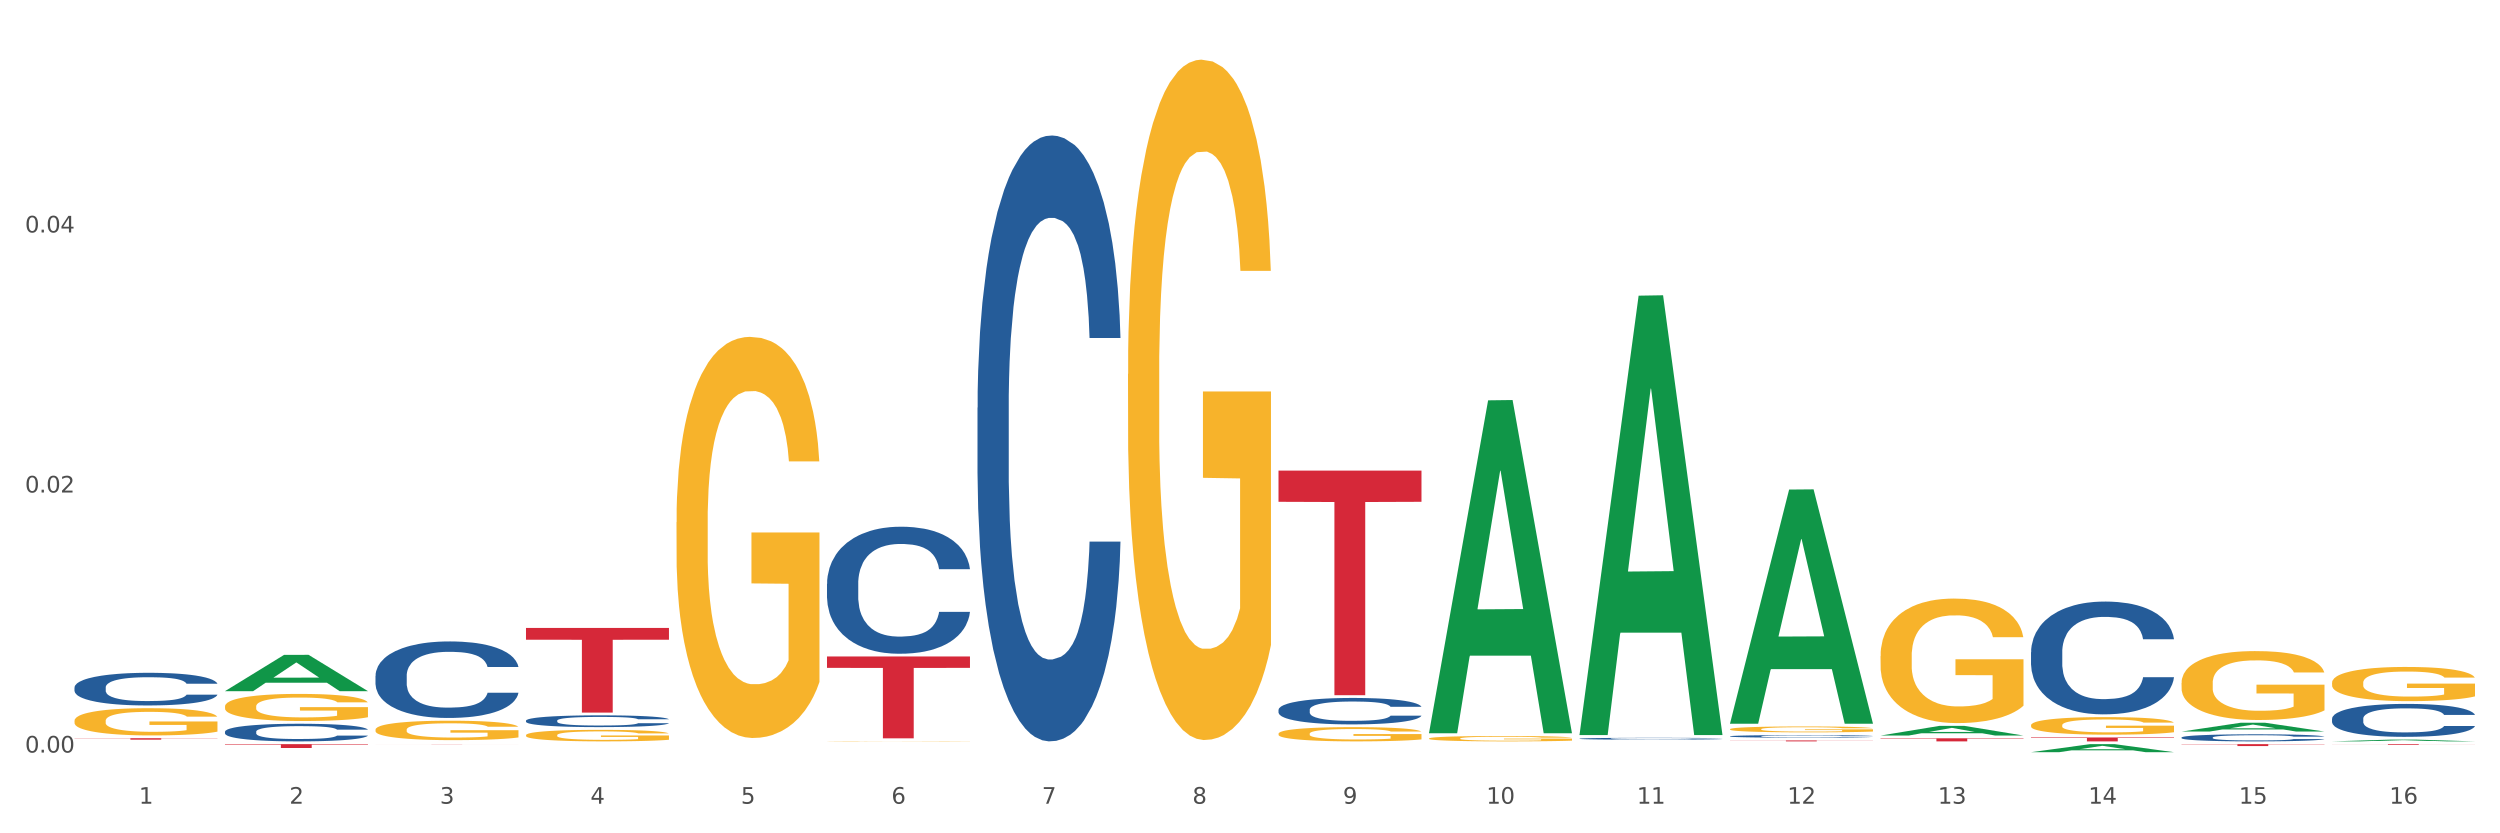 <?xml version="1.0" encoding="utf-8" standalone="no"?>
<!DOCTYPE svg PUBLIC "-//W3C//DTD SVG 1.1//EN"
  "http://www.w3.org/Graphics/SVG/1.1/DTD/svg11.dtd">
<svg xmlns:xlink="http://www.w3.org/1999/xlink" width="1080pt" height="360pt" viewBox="0 0 1080 360" xmlns="http://www.w3.org/2000/svg" version="1.1">
 <rect x="0" y="0" width="1080" height="360" fill="#333333" stroke="none"/>
 <defs>
  <style type="text/css">*{stroke-linejoin: round; stroke-linecap: butt}</style>
 </defs>
 <g id="figure_1">
  <g id="patch_1">
   <path d="M 0 360 
L 1080 360 
L 1080 0 
L 0 0 
z
" style="fill: #ffffff; stroke: #ffffff; stroke-linejoin: miter"/>
  </g>
  <g id="axes_1">
   <g id="matplotlib.axis_1">
    <g id="xtick_1">
     <g id="text_1">
      <!-- 1 -->
      <g style="fill: #4d4d4d" transform="translate(60.004 347.204) scale(0.096 -0.096)">
       <defs>
        <path id="DejaVuSans-31" d="M 794 531 
L 1825 531 
L 1825 4091 
L 703 3866 
L 703 4441 
L 1819 4666 
L 2450 4666 
L 2450 531 
L 3481 531 
L 3481 0 
L 794 0 
L 794 531 
z
" transform="scale(0.016)"/>
       </defs>
       <use xlink:href="#DejaVuSans-31"/>
      </g>
     </g>
    </g>
    <g id="xtick_2">
     <g id="text_2">
      <!-- 2 -->
      <g style="fill: #4d4d4d" transform="translate(125.021 347.204) scale(0.096 -0.096)">
       <defs>
        <path id="DejaVuSans-32" d="M 1228 531 
L 3431 531 
L 3431 0 
L 469 0 
L 469 531 
Q 828 903 1448 1529 
Q 2069 2156 2228 2338 
Q 2531 2678 2651 2914 
Q 2772 3150 2772 3378 
Q 2772 3750 2511 3984 
Q 2250 4219 1831 4219 
Q 1534 4219 1204 4116 
Q 875 4013 500 3803 
L 500 4441 
Q 881 4594 1212 4672 
Q 1544 4750 1819 4750 
Q 2544 4750 2975 4387 
Q 3406 4025 3406 3419 
Q 3406 3131 3298 2873 
Q 3191 2616 2906 2266 
Q 2828 2175 2409 1742 
Q 1991 1309 1228 531 
z
" transform="scale(0.016)"/>
       </defs>
       <use xlink:href="#DejaVuSans-32"/>
      </g>
     </g>
    </g>
    <g id="xtick_3">
     <g id="text_3">
      <!-- 3 -->
      <g style="fill: #4d4d4d" transform="translate(190.039 347.204) scale(0.096 -0.096)">
       <defs>
        <path id="DejaVuSans-33" d="M 2597 2516 
Q 3050 2419 3304 2112 
Q 3559 1806 3559 1356 
Q 3559 666 3084 287 
Q 2609 -91 1734 -91 
Q 1441 -91 1130 -33 
Q 819 25 488 141 
L 488 750 
Q 750 597 1062 519 
Q 1375 441 1716 441 
Q 2309 441 2620 675 
Q 2931 909 2931 1356 
Q 2931 1769 2642 2001 
Q 2353 2234 1838 2234 
L 1294 2234 
L 1294 2753 
L 1863 2753 
Q 2328 2753 2575 2939 
Q 2822 3125 2822 3475 
Q 2822 3834 2567 4026 
Q 2313 4219 1838 4219 
Q 1578 4219 1281 4162 
Q 984 4106 628 3988 
L 628 4550 
Q 988 4650 1302 4700 
Q 1616 4750 1894 4750 
Q 2613 4750 3031 4423 
Q 3450 4097 3450 3541 
Q 3450 3153 3228 2886 
Q 3006 2619 2597 2516 
z
" transform="scale(0.016)"/>
       </defs>
       <use xlink:href="#DejaVuSans-33"/>
      </g>
     </g>
    </g>
    <g id="xtick_4">
     <g id="text_4">
      <!-- 4 -->
      <g style="fill: #4d4d4d" transform="translate(255.056 347.204) scale(0.096 -0.096)">
       <defs>
        <path id="DejaVuSans-34" d="M 2419 4116 
L 825 1625 
L 2419 1625 
L 2419 4116 
z
M 2253 4666 
L 3047 4666 
L 3047 1625 
L 3713 1625 
L 3713 1100 
L 3047 1100 
L 3047 0 
L 2419 0 
L 2419 1100 
L 313 1100 
L 313 1709 
L 2253 4666 
z
" transform="scale(0.016)"/>
       </defs>
       <use xlink:href="#DejaVuSans-34"/>
      </g>
     </g>
    </g>
    <g id="xtick_5">
     <g id="text_5">
      <!-- 5 -->
      <g style="fill: #4d4d4d" transform="translate(320.073 347.204) scale(0.096 -0.096)">
       <defs>
        <path id="DejaVuSans-35" d="M 691 4666 
L 3169 4666 
L 3169 4134 
L 1269 4134 
L 1269 2991 
Q 1406 3038 1543 3061 
Q 1681 3084 1819 3084 
Q 2600 3084 3056 2656 
Q 3513 2228 3513 1497 
Q 3513 744 3044 326 
Q 2575 -91 1722 -91 
Q 1428 -91 1123 -41 
Q 819 9 494 109 
L 494 744 
Q 775 591 1075 516 
Q 1375 441 1709 441 
Q 2250 441 2565 725 
Q 2881 1009 2881 1497 
Q 2881 1984 2565 2268 
Q 2250 2553 1709 2553 
Q 1456 2553 1204 2497 
Q 953 2441 691 2322 
L 691 4666 
z
" transform="scale(0.016)"/>
       </defs>
       <use xlink:href="#DejaVuSans-35"/>
      </g>
     </g>
    </g>
    <g id="xtick_6">
     <g id="text_6">
      <!-- 6 -->
      <g style="fill: #4d4d4d" transform="translate(385.09 347.204) scale(0.096 -0.096)">
       <defs>
        <path id="DejaVuSans-36" d="M 2113 2584 
Q 1688 2584 1439 2293 
Q 1191 2003 1191 1497 
Q 1191 994 1439 701 
Q 1688 409 2113 409 
Q 2538 409 2786 701 
Q 3034 994 3034 1497 
Q 3034 2003 2786 2293 
Q 2538 2584 2113 2584 
z
M 3366 4563 
L 3366 3988 
Q 3128 4100 2886 4159 
Q 2644 4219 2406 4219 
Q 1781 4219 1451 3797 
Q 1122 3375 1075 2522 
Q 1259 2794 1537 2939 
Q 1816 3084 2150 3084 
Q 2853 3084 3261 2657 
Q 3669 2231 3669 1497 
Q 3669 778 3244 343 
Q 2819 -91 2113 -91 
Q 1303 -91 875 529 
Q 447 1150 447 2328 
Q 447 3434 972 4092 
Q 1497 4750 2381 4750 
Q 2619 4750 2861 4703 
Q 3103 4656 3366 4563 
z
" transform="scale(0.016)"/>
       </defs>
       <use xlink:href="#DejaVuSans-36"/>
      </g>
     </g>
    </g>
    <g id="xtick_7">
     <g id="text_7">
      <!-- 7 -->
      <g style="fill: #4d4d4d" transform="translate(450.108 347.204) scale(0.096 -0.096)">
       <defs>
        <path id="DejaVuSans-37" d="M 525 4666 
L 3525 4666 
L 3525 4397 
L 1831 0 
L 1172 0 
L 2766 4134 
L 525 4134 
L 525 4666 
z
" transform="scale(0.016)"/>
       </defs>
       <use xlink:href="#DejaVuSans-37"/>
      </g>
     </g>
    </g>
    <g id="xtick_8">
     <g id="text_8">
      <!-- 8 -->
      <g style="fill: #4d4d4d" transform="translate(515.125 347.204) scale(0.096 -0.096)">
       <defs>
        <path id="DejaVuSans-38" d="M 2034 2216 
Q 1584 2216 1326 1975 
Q 1069 1734 1069 1313 
Q 1069 891 1326 650 
Q 1584 409 2034 409 
Q 2484 409 2743 651 
Q 3003 894 3003 1313 
Q 3003 1734 2745 1975 
Q 2488 2216 2034 2216 
z
M 1403 2484 
Q 997 2584 770 2862 
Q 544 3141 544 3541 
Q 544 4100 942 4425 
Q 1341 4750 2034 4750 
Q 2731 4750 3128 4425 
Q 3525 4100 3525 3541 
Q 3525 3141 3298 2862 
Q 3072 2584 2669 2484 
Q 3125 2378 3379 2068 
Q 3634 1759 3634 1313 
Q 3634 634 3220 271 
Q 2806 -91 2034 -91 
Q 1263 -91 848 271 
Q 434 634 434 1313 
Q 434 1759 690 2068 
Q 947 2378 1403 2484 
z
M 1172 3481 
Q 1172 3119 1398 2916 
Q 1625 2713 2034 2713 
Q 2441 2713 2670 2916 
Q 2900 3119 2900 3481 
Q 2900 3844 2670 4047 
Q 2441 4250 2034 4250 
Q 1625 4250 1398 4047 
Q 1172 3844 1172 3481 
z
" transform="scale(0.016)"/>
       </defs>
       <use xlink:href="#DejaVuSans-38"/>
      </g>
     </g>
    </g>
    <g id="xtick_9">
     <g id="text_9">
      <!-- 9 -->
      <g style="fill: #4d4d4d" transform="translate(580.142 347.204) scale(0.096 -0.096)">
       <defs>
        <path id="DejaVuSans-39" d="M 703 97 
L 703 672 
Q 941 559 1184 500 
Q 1428 441 1663 441 
Q 2288 441 2617 861 
Q 2947 1281 2994 2138 
Q 2813 1869 2534 1725 
Q 2256 1581 1919 1581 
Q 1219 1581 811 2004 
Q 403 2428 403 3163 
Q 403 3881 828 4315 
Q 1253 4750 1959 4750 
Q 2769 4750 3195 4129 
Q 3622 3509 3622 2328 
Q 3622 1225 3098 567 
Q 2575 -91 1691 -91 
Q 1453 -91 1209 -44 
Q 966 3 703 97 
z
M 1959 2075 
Q 2384 2075 2632 2365 
Q 2881 2656 2881 3163 
Q 2881 3666 2632 3958 
Q 2384 4250 1959 4250 
Q 1534 4250 1286 3958 
Q 1038 3666 1038 3163 
Q 1038 2656 1286 2365 
Q 1534 2075 1959 2075 
z
" transform="scale(0.016)"/>
       </defs>
       <use xlink:href="#DejaVuSans-39"/>
      </g>
     </g>
    </g>
    <g id="xtick_10">
     <g id="text_10">
      <!-- 10 -->
      <g style="fill: #4d4d4d" transform="translate(642.105 347.204) scale(0.096 -0.096)">
       <defs>
        <path id="DejaVuSans-30" d="M 2034 4250 
Q 1547 4250 1301 3770 
Q 1056 3291 1056 2328 
Q 1056 1369 1301 889 
Q 1547 409 2034 409 
Q 2525 409 2770 889 
Q 3016 1369 3016 2328 
Q 3016 3291 2770 3770 
Q 2525 4250 2034 4250 
z
M 2034 4750 
Q 2819 4750 3233 4129 
Q 3647 3509 3647 2328 
Q 3647 1150 3233 529 
Q 2819 -91 2034 -91 
Q 1250 -91 836 529 
Q 422 1150 422 2328 
Q 422 3509 836 4129 
Q 1250 4750 2034 4750 
z
" transform="scale(0.016)"/>
       </defs>
       <use xlink:href="#DejaVuSans-31"/>
       <use xlink:href="#DejaVuSans-30" transform="translate(63.623 0)"/>
      </g>
     </g>
    </g>
    <g id="xtick_11">
     <g id="text_11">
      <!-- 11 -->
      <g style="fill: #4d4d4d" transform="translate(707.123 347.204) scale(0.096 -0.096)">
       <use xlink:href="#DejaVuSans-31"/>
       <use xlink:href="#DejaVuSans-31" transform="translate(63.623 0)"/>
      </g>
     </g>
    </g>
    <g id="xtick_12">
     <g id="text_12">
      <!-- 12 -->
      <g style="fill: #4d4d4d" transform="translate(772.14 347.204) scale(0.096 -0.096)">
       <use xlink:href="#DejaVuSans-31"/>
       <use xlink:href="#DejaVuSans-32" transform="translate(63.623 0)"/>
      </g>
     </g>
    </g>
    <g id="xtick_13">
     <g id="text_13">
      <!-- 13 -->
      <g style="fill: #4d4d4d" transform="translate(837.157 347.204) scale(0.096 -0.096)">
       <use xlink:href="#DejaVuSans-31"/>
       <use xlink:href="#DejaVuSans-33" transform="translate(63.623 0)"/>
      </g>
     </g>
    </g>
    <g id="xtick_14">
     <g id="text_14">
      <!-- 14 -->
      <g style="fill: #4d4d4d" transform="translate(902.174 347.204) scale(0.096 -0.096)">
       <use xlink:href="#DejaVuSans-31"/>
       <use xlink:href="#DejaVuSans-34" transform="translate(63.623 0)"/>
      </g>
     </g>
    </g>
    <g id="xtick_15">
     <g id="text_15">
      <!-- 15 -->
      <g style="fill: #4d4d4d" transform="translate(967.192 347.204) scale(0.096 -0.096)">
       <use xlink:href="#DejaVuSans-31"/>
       <use xlink:href="#DejaVuSans-35" transform="translate(63.623 0)"/>
      </g>
     </g>
    </g>
    <g id="xtick_16">
     <g id="text_16">
      <!-- 16 -->
      <g style="fill: #4d4d4d" transform="translate(1032.209 347.204) scale(0.096 -0.096)">
       <use xlink:href="#DejaVuSans-31"/>
       <use xlink:href="#DejaVuSans-36" transform="translate(63.623 0)"/>
      </g>
     </g>
    </g>
    <g id="xtick_17"/>
    <g id="xtick_18"/>
    <g id="xtick_19"/>
    <g id="xtick_20"/>
    <g id="xtick_21"/>
    <g id="xtick_22"/>
    <g id="xtick_23"/>
    <g id="xtick_24"/>
    <g id="xtick_25"/>
    <g id="xtick_26"/>
    <g id="xtick_27"/>
    <g id="xtick_28"/>
    <g id="xtick_29"/>
    <g id="xtick_30"/>
    <g id="xtick_31"/>
   </g>
   <g id="matplotlib.axis_2">
    <g id="ytick_1">
     <g id="text_17">
      <!-- 0.00 -->
      <g style="fill: #4d4d4d" transform="translate(10.8 325.108) scale(0.096 -0.096)">
       <defs>
        <path id="DejaVuSans-2e" d="M 684 794 
L 1344 794 
L 1344 0 
L 684 0 
L 684 794 
z
" transform="scale(0.016)"/>
       </defs>
       <use xlink:href="#DejaVuSans-30"/>
       <use xlink:href="#DejaVuSans-2e" transform="translate(63.623 0)"/>
       <use xlink:href="#DejaVuSans-30" transform="translate(95.41 0)"/>
       <use xlink:href="#DejaVuSans-30" transform="translate(159.033 0)"/>
      </g>
     </g>
    </g>
    <g id="ytick_2">
     <g id="text_18">
      <!-- 0.02 -->
      <g style="fill: #4d4d4d" transform="translate(10.8 212.769) scale(0.096 -0.096)">
       <use xlink:href="#DejaVuSans-30"/>
       <use xlink:href="#DejaVuSans-2e" transform="translate(63.623 0)"/>
       <use xlink:href="#DejaVuSans-30" transform="translate(95.41 0)"/>
       <use xlink:href="#DejaVuSans-32" transform="translate(159.033 0)"/>
      </g>
     </g>
    </g>
    <g id="ytick_3">
     <g id="text_19">
      <!-- 0.04 -->
      <g style="fill: #4d4d4d" transform="translate(10.8 100.431) scale(0.096 -0.096)">
       <use xlink:href="#DejaVuSans-30"/>
       <use xlink:href="#DejaVuSans-2e" transform="translate(63.623 0)"/>
       <use xlink:href="#DejaVuSans-30" transform="translate(95.41 0)"/>
       <use xlink:href="#DejaVuSans-34" transform="translate(159.033 0)"/>
      </g>
     </g>
    </g>
    <g id="ytick_4"/>
    <g id="ytick_5"/>
    <g id="ytick_6"/>
   </g>
   <g id="PolyCollection_1">
    <path d="M 97.192 298.554 
L 97.256 298.54 
L 122.727 282.9 
L 133.297 282.885 
L 158.959 298.584 
L 146.733 298.584 
L 141.193 294.928 
L 114.894 294.928 
L 114.703 294.987 
L 109.354 298.584 
L 97.192 298.584 
L 97.192 298.554 
L 118.206 292.746 
L 137.882 292.732 
L 128.139 286.231 
L 128.012 286.201 
L 127.884 286.246 
L 118.142 292.732 
L 118.206 292.746 
L 97.192 298.554 
z
" clip-path="url(#p8aaa8a45e2)" style="fill: #109648"/>
    <path d="M 682.347 319.1 
L 682.42 319.099 
L 682.42 319.079 
L 682.639 319.05 
L 683.443 318.999 
L 684.465 318.959 
L 686.217 318.913 
L 687.166 318.894 
L 688.407 318.873 
L 690.963 318.838 
L 693.883 318.808 
L 695.927 318.792 
L 697.46 318.781 
L 700.892 318.763 
L 702.863 318.755 
L 704.907 318.748 
L 706.66 318.744 
L 709.58 318.738 
L 711.916 318.736 
L 714.618 318.736 
L 716.881 318.736 
L 719.875 318.739 
L 724.255 318.748 
L 725.934 318.753 
L 728.198 318.762 
L 730.534 318.774 
L 732.432 318.786 
L 734.623 318.803 
L 736.886 318.825 
L 739.076 318.853 
L 740.609 318.879 
L 741.85 318.907 
L 742.946 318.94 
L 743.749 318.976 
L 744.114 319.007 
L 730.753 319.007 
L 730.388 318.979 
L 729.658 318.95 
L 728.928 318.93 
L 728.125 318.913 
L 726.883 318.895 
L 725.788 318.883 
L 723.963 318.869 
L 722.284 318.86 
L 720.897 318.855 
L 719.217 318.85 
L 715.64 318.846 
L 713.085 318.846 
L 711.478 318.847 
L 709.507 318.851 
L 707.828 318.856 
L 705.857 318.865 
L 704.323 318.875 
L 702.79 318.887 
L 701.914 318.896 
L 700.6 318.913 
L 699.724 318.926 
L 698.556 318.949 
L 697.899 318.965 
L 696.73 319.008 
L 696.219 319.039 
L 696 319.06 
L 695.854 319.084 
L 695.854 319.199 
L 696.292 319.251 
L 696.657 319.274 
L 697.241 319.299 
L 698.337 319.331 
L 699.943 319.363 
L 701.622 319.386 
L 703.009 319.4 
L 704.323 319.411 
L 705.638 319.419 
L 707.244 319.426 
L 708.558 319.431 
L 710.529 319.435 
L 712.866 319.437 
L 714.691 319.437 
L 718.414 319.434 
L 720.094 319.43 
L 721.7 319.425 
L 723.452 319.417 
L 724.839 319.408 
L 725.642 319.401 
L 726.956 319.387 
L 727.979 319.372 
L 728.855 319.355 
L 729.439 319.34 
L 730.096 319.318 
L 730.607 319.293 
L 730.753 319.279 
L 744.114 319.279 
L 743.822 319.306 
L 743.311 319.332 
L 742.289 319.367 
L 741.485 319.387 
L 740.244 319.411 
L 738.93 319.432 
L 737.105 319.455 
L 735.426 319.472 
L 733.673 319.487 
L 731.775 319.5 
L 728.344 319.519 
L 727.102 319.524 
L 724.474 319.533 
L 722.43 319.538 
L 719.436 319.543 
L 716.37 319.546 
L 713.158 319.547 
L 710.31 319.546 
L 707.171 319.541 
L 705.2 319.537 
L 703.009 319.53 
L 700.454 319.52 
L 698.045 319.507 
L 695.781 319.492 
L 693.664 319.475 
L 691.693 319.456 
L 689.137 319.424 
L 687.239 319.393 
L 685.852 319.364 
L 684.903 319.34 
L 683.954 319.308 
L 683.443 319.287 
L 682.639 319.235 
L 682.347 319.187 
L 682.347 319.1 
z
" clip-path="url(#p8aaa8a45e2)" style="fill: #255c99"/>
    <path d="M 747.365 318.065 
L 747.438 318.064 
L 747.438 318.035 
L 747.657 317.996 
L 748.46 317.925 
L 749.482 317.871 
L 751.234 317.807 
L 752.183 317.781 
L 753.424 317.751 
L 755.98 317.703 
L 758.9 317.662 
L 760.944 317.64 
L 762.478 317.625 
L 765.909 317.6 
L 767.88 317.589 
L 769.925 317.579 
L 771.677 317.573 
L 774.597 317.566 
L 776.934 317.563 
L 779.635 317.562 
L 781.898 317.563 
L 784.892 317.567 
L 789.272 317.579 
L 790.952 317.587 
L 793.215 317.599 
L 795.551 317.615 
L 797.449 317.632 
L 799.64 317.655 
L 801.903 317.686 
L 804.093 317.725 
L 805.627 317.76 
L 806.868 317.798 
L 807.963 317.844 
L 808.766 317.894 
L 809.131 317.936 
L 795.77 317.936 
L 795.405 317.898 
L 794.675 317.857 
L 793.945 317.83 
L 793.142 317.807 
L 791.901 317.782 
L 790.806 317.765 
L 788.98 317.746 
L 787.301 317.734 
L 785.914 317.727 
L 784.235 317.721 
L 780.657 317.714 
L 778.102 317.714 
L 776.496 317.716 
L 774.524 317.722 
L 772.845 317.729 
L 770.874 317.741 
L 769.341 317.754 
L 767.807 317.772 
L 766.931 317.784 
L 765.617 317.806 
L 764.741 317.825 
L 763.573 317.856 
L 762.916 317.879 
L 761.748 317.937 
L 761.237 317.98 
L 761.018 318.01 
L 760.871 318.042 
L 760.871 318.202 
L 761.31 318.273 
L 761.675 318.304 
L 762.259 318.339 
L 763.354 318.384 
L 764.96 318.428 
L 766.639 318.459 
L 768.026 318.479 
L 769.341 318.493 
L 770.655 318.504 
L 772.261 318.515 
L 773.575 318.521 
L 775.546 318.527 
L 777.883 318.53 
L 779.708 318.53 
L 783.432 318.525 
L 785.111 318.52 
L 786.717 318.513 
L 788.469 318.501 
L 789.856 318.489 
L 790.66 318.48 
L 791.974 318.46 
L 792.996 318.44 
L 793.872 318.416 
L 794.456 318.396 
L 795.113 318.365 
L 795.624 318.331 
L 795.77 318.312 
L 809.131 318.312 
L 808.839 318.349 
L 808.328 318.385 
L 807.306 318.433 
L 806.503 318.46 
L 805.262 318.494 
L 803.947 318.523 
L 802.122 318.554 
L 800.443 318.578 
L 798.691 318.598 
L 796.792 318.617 
L 793.361 318.642 
L 792.12 318.649 
L 789.491 318.662 
L 787.447 318.669 
L 784.454 318.676 
L 781.387 318.68 
L 778.175 318.681 
L 775.327 318.679 
L 772.188 318.673 
L 770.217 318.667 
L 768.026 318.658 
L 765.471 318.643 
L 763.062 318.626 
L 760.798 318.606 
L 758.681 318.582 
L 756.71 318.555 
L 754.155 318.512 
L 752.256 318.469 
L 750.869 318.429 
L 749.92 318.395 
L 748.971 318.352 
L 748.46 318.322 
L 747.657 318.251 
L 747.365 318.184 
L 747.365 318.065 
z
" clip-path="url(#p8aaa8a45e2)" style="fill: #255c99"/>
    <path d="M 877.399 281.769 
L 877.472 281.725 
L 877.472 280.479 
L 877.691 278.787 
L 878.494 275.672 
L 879.516 273.313 
L 881.269 270.553 
L 882.218 269.396 
L 883.459 268.105 
L 886.014 266.014 
L 888.935 264.233 
L 890.979 263.254 
L 892.512 262.631 
L 895.944 261.518 
L 897.915 261.029 
L 899.959 260.628 
L 901.711 260.361 
L 904.632 260.049 
L 906.968 259.916 
L 909.67 259.871 
L 911.933 259.916 
L 914.926 260.094 
L 919.307 260.628 
L 920.986 260.94 
L 923.249 261.474 
L 925.586 262.186 
L 927.484 262.898 
L 929.674 263.922 
L 931.938 265.257 
L 934.128 266.948 
L 935.661 268.506 
L 936.902 270.153 
L 937.997 272.156 
L 938.8 274.337 
L 939.166 276.161 
L 925.805 276.161 
L 925.44 274.515 
L 924.71 272.734 
L 923.979 271.533 
L 923.176 270.553 
L 921.935 269.441 
L 920.84 268.729 
L 919.015 267.883 
L 917.336 267.349 
L 915.948 267.037 
L 914.269 266.77 
L 910.692 266.503 
L 908.136 266.503 
L 906.53 266.592 
L 904.559 266.815 
L 902.88 267.126 
L 900.908 267.66 
L 899.375 268.239 
L 897.842 268.996 
L 896.966 269.53 
L 895.652 270.509 
L 894.775 271.31 
L 893.607 272.69 
L 892.95 273.669 
L 891.782 276.206 
L 891.271 278.075 
L 891.052 279.366 
L 890.906 280.79 
L 890.906 287.733 
L 891.344 290.849 
L 891.709 292.184 
L 892.293 293.698 
L 893.388 295.656 
L 894.995 297.57 
L 896.674 298.95 
L 898.061 299.795 
L 899.375 300.418 
L 900.689 300.908 
L 902.296 301.353 
L 903.61 301.62 
L 905.581 301.887 
L 907.917 302.021 
L 909.743 302.021 
L 913.466 301.798 
L 915.145 301.575 
L 916.751 301.264 
L 918.504 300.774 
L 919.891 300.24 
L 920.694 299.84 
L 922.008 298.994 
L 923.03 298.104 
L 923.906 297.08 
L 924.491 296.19 
L 925.148 294.855 
L 925.659 293.341 
L 925.805 292.54 
L 939.166 292.54 
L 938.873 294.143 
L 938.362 295.7 
L 937.34 297.792 
L 936.537 298.994 
L 935.296 300.463 
L 933.982 301.709 
L 932.157 303.089 
L 930.477 304.112 
L 928.725 305.003 
L 926.827 305.804 
L 923.395 306.916 
L 922.154 307.228 
L 919.526 307.762 
L 917.482 308.074 
L 914.488 308.385 
L 911.422 308.563 
L 908.209 308.608 
L 905.362 308.519 
L 902.223 308.252 
L 900.251 307.985 
L 898.061 307.584 
L 895.506 306.961 
L 893.096 306.204 
L 890.833 305.314 
L 888.716 304.29 
L 886.744 303.133 
L 884.189 301.219 
L 882.291 299.35 
L 880.904 297.614 
L 879.954 296.145 
L 879.005 294.276 
L 878.494 292.985 
L 877.691 289.87 
L 877.399 286.977 
L 877.399 281.769 
z
" clip-path="url(#p8aaa8a45e2)" style="fill: #255c99"/>
    <path d="M 942.416 318.59 
L 942.489 318.587 
L 942.489 318.508 
L 942.708 318.402 
L 943.512 318.206 
L 944.534 318.058 
L 946.286 317.884 
L 947.235 317.811 
L 948.476 317.73 
L 951.032 317.599 
L 953.952 317.487 
L 955.996 317.425 
L 957.529 317.386 
L 960.961 317.316 
L 962.932 317.285 
L 964.976 317.26 
L 966.729 317.243 
L 969.649 317.223 
L 971.985 317.215 
L 974.687 317.212 
L 976.95 317.215 
L 979.943 317.226 
L 984.324 317.26 
L 986.003 317.279 
L 988.267 317.313 
L 990.603 317.358 
L 992.501 317.403 
L 994.691 317.467 
L 996.955 317.551 
L 999.145 317.657 
L 1000.678 317.755 
L 1001.919 317.859 
L 1003.015 317.985 
L 1003.818 318.122 
L 1004.183 318.237 
L 990.822 318.237 
L 990.457 318.133 
L 989.727 318.021 
L 988.997 317.946 
L 988.194 317.884 
L 986.952 317.814 
L 985.857 317.769 
L 984.032 317.716 
L 982.353 317.683 
L 980.966 317.663 
L 979.286 317.646 
L 975.709 317.629 
L 973.154 317.629 
L 971.547 317.635 
L 969.576 317.649 
L 967.897 317.669 
L 965.926 317.702 
L 964.392 317.739 
L 962.859 317.786 
L 961.983 317.82 
L 960.669 317.881 
L 959.793 317.932 
L 958.625 318.018 
L 957.967 318.08 
L 956.799 318.24 
L 956.288 318.357 
L 956.069 318.438 
L 955.923 318.528 
L 955.923 318.965 
L 956.361 319.161 
L 956.726 319.245 
L 957.31 319.34 
L 958.406 319.463 
L 960.012 319.583 
L 961.691 319.67 
L 963.078 319.723 
L 964.392 319.763 
L 965.707 319.793 
L 967.313 319.821 
L 968.627 319.838 
L 970.598 319.855 
L 972.935 319.863 
L 974.76 319.863 
L 978.483 319.849 
L 980.163 319.835 
L 981.769 319.816 
L 983.521 319.785 
L 984.908 319.751 
L 985.711 319.726 
L 987.025 319.673 
L 988.048 319.617 
L 988.924 319.553 
L 989.508 319.497 
L 990.165 319.413 
L 990.676 319.317 
L 990.822 319.267 
L 1004.183 319.267 
L 1003.891 319.368 
L 1003.38 319.466 
L 1002.358 319.597 
L 1001.554 319.673 
L 1000.313 319.765 
L 998.999 319.844 
L 997.174 319.93 
L 995.495 319.995 
L 993.742 320.051 
L 991.844 320.101 
L 988.413 320.171 
L 987.171 320.191 
L 984.543 320.224 
L 982.499 320.244 
L 979.505 320.264 
L 976.439 320.275 
L 973.227 320.278 
L 970.379 320.272 
L 967.24 320.255 
L 965.268 320.238 
L 963.078 320.213 
L 960.523 320.174 
L 958.114 320.126 
L 955.85 320.07 
L 953.733 320.006 
L 951.762 319.933 
L 949.206 319.813 
L 947.308 319.695 
L 945.921 319.586 
L 944.972 319.494 
L 944.023 319.376 
L 943.512 319.295 
L 942.708 319.099 
L 942.416 318.917 
L 942.416 318.59 
z
" clip-path="url(#p8aaa8a45e2)" style="fill: #255c99"/>
    <path d="M 1007.434 310.479 
L 1007.507 310.466 
L 1007.507 310.102 
L 1007.726 309.608 
L 1008.529 308.698 
L 1009.551 308.009 
L 1011.303 307.204 
L 1012.252 306.866 
L 1013.493 306.489 
L 1016.049 305.878 
L 1018.969 305.358 
L 1021.013 305.072 
L 1022.547 304.89 
L 1025.978 304.565 
L 1027.949 304.422 
L 1029.994 304.305 
L 1031.746 304.227 
L 1034.666 304.136 
L 1037.003 304.097 
L 1039.704 304.084 
L 1041.967 304.097 
L 1044.961 304.149 
L 1049.341 304.305 
L 1051.021 304.396 
L 1053.284 304.552 
L 1055.62 304.76 
L 1057.518 304.968 
L 1059.709 305.267 
L 1061.972 305.657 
L 1064.162 306.151 
L 1065.696 306.606 
L 1066.937 307.087 
L 1068.032 307.671 
L 1068.835 308.308 
L 1069.2 308.841 
L 1055.839 308.841 
L 1055.474 308.36 
L 1054.744 307.84 
L 1054.014 307.49 
L 1053.211 307.204 
L 1051.97 306.879 
L 1050.875 306.671 
L 1049.049 306.424 
L 1047.37 306.268 
L 1045.983 306.177 
L 1044.304 306.099 
L 1040.726 306.021 
L 1038.171 306.021 
L 1036.565 306.047 
L 1034.593 306.112 
L 1032.914 306.203 
L 1030.943 306.359 
L 1029.41 306.528 
L 1027.876 306.749 
L 1027 306.905 
L 1025.686 307.191 
L 1024.81 307.425 
L 1023.642 307.827 
L 1022.985 308.113 
L 1021.817 308.854 
L 1021.306 309.4 
L 1021.086 309.777 
L 1020.94 310.193 
L 1020.94 312.221 
L 1021.379 313.13 
L 1021.744 313.52 
L 1022.328 313.962 
L 1023.423 314.534 
L 1025.029 315.093 
L 1026.708 315.496 
L 1028.095 315.743 
L 1029.41 315.925 
L 1030.724 316.068 
L 1032.33 316.198 
L 1033.644 316.276 
L 1035.615 316.354 
L 1037.952 316.393 
L 1039.777 316.393 
L 1043.501 316.328 
L 1045.18 316.263 
L 1046.786 316.172 
L 1048.538 316.029 
L 1049.925 315.873 
L 1050.728 315.756 
L 1052.043 315.509 
L 1053.065 315.249 
L 1053.941 314.95 
L 1054.525 314.69 
L 1055.182 314.3 
L 1055.693 313.858 
L 1055.839 313.624 
L 1069.2 313.624 
L 1068.908 314.092 
L 1068.397 314.547 
L 1067.375 315.158 
L 1066.572 315.509 
L 1065.33 315.938 
L 1064.016 316.302 
L 1062.191 316.705 
L 1060.512 317.004 
L 1058.76 317.264 
L 1056.861 317.498 
L 1053.43 317.823 
L 1052.189 317.914 
L 1049.56 318.07 
L 1047.516 318.161 
L 1044.523 318.251 
L 1041.456 318.303 
L 1038.244 318.316 
L 1035.396 318.29 
L 1032.257 318.213 
L 1030.286 318.135 
L 1028.095 318.018 
L 1025.54 317.836 
L 1023.131 317.615 
L 1020.867 317.355 
L 1018.75 317.056 
L 1016.779 316.718 
L 1014.224 316.159 
L 1012.325 315.613 
L 1010.938 315.106 
L 1009.989 314.677 
L 1009.04 314.131 
L 1008.529 313.754 
L 1007.726 312.845 
L 1007.434 312 
L 1007.434 310.479 
z
" clip-path="url(#p8aaa8a45e2)" style="fill: #255c99"/>
    <path d="M 32.175 318.891 
L 93.941 318.891 
L 93.941 318.983 
L 69.645 318.983 
L 69.645 319.55 
L 56.325 319.55 
L 56.325 318.983 
L 32.175 318.983 
L 32.175 318.892 
L 32.175 318.891 
z
" clip-path="url(#p8aaa8a45e2)" style="fill: #d62839"/>
    <path d="M 97.192 321.46 
L 158.959 321.46 
L 158.959 321.694 
L 134.662 321.695 
L 134.662 323.139 
L 121.343 323.139 
L 121.343 321.695 
L 97.192 321.694 
L 97.192 321.462 
L 97.192 321.46 
z
" clip-path="url(#p8aaa8a45e2)" style="fill: #d62839"/>
    <path d="M 162.209 321.46 
L 223.976 321.46 
L 223.976 321.469 
L 199.679 321.469 
L 199.679 321.522 
L 186.36 321.522 
L 186.36 321.469 
L 162.209 321.469 
L 162.209 321.46 
L 162.209 321.46 
z
" clip-path="url(#p8aaa8a45e2)" style="fill: #d62839"/>
    <path d="M 227.227 271.268 
L 288.993 271.268 
L 288.993 276.351 
L 264.696 276.385 
L 264.696 307.841 
L 251.377 307.841 
L 251.377 276.385 
L 227.227 276.351 
L 227.227 271.303 
L 227.227 271.268 
z
" clip-path="url(#p8aaa8a45e2)" style="fill: #d62839"/>
    <path d="M 357.261 283.607 
L 419.028 283.607 
L 419.028 288.519 
L 394.731 288.552 
L 394.731 318.95 
L 381.412 318.95 
L 381.412 288.552 
L 357.261 288.519 
L 357.261 283.64 
L 357.261 283.607 
z
" clip-path="url(#p8aaa8a45e2)" style="fill: #d62839"/>
    <path d="M 552.313 203.295 
L 614.079 203.295 
L 614.079 216.78 
L 589.783 216.871 
L 589.783 300.332 
L 576.463 300.332 
L 576.463 216.871 
L 552.313 216.78 
L 552.313 203.386 
L 552.313 203.295 
z
" clip-path="url(#p8aaa8a45e2)" style="fill: #d62839"/>
    <path d="M 747.365 319.864 
L 809.131 319.864 
L 809.131 319.921 
L 784.834 319.922 
L 784.834 320.278 
L 771.515 320.278 
L 771.515 319.922 
L 747.365 319.921 
L 747.365 319.864 
L 747.365 319.864 
z
" clip-path="url(#p8aaa8a45e2)" style="fill: #d62839"/>
    <path d="M 812.382 318.943 
L 874.148 318.943 
L 874.148 319.128 
L 849.852 319.129 
L 849.852 320.278 
L 836.532 320.278 
L 836.532 319.129 
L 812.382 319.128 
L 812.382 318.944 
L 812.382 318.943 
z
" clip-path="url(#p8aaa8a45e2)" style="fill: #d62839"/>
    <path d="M 877.399 318.573 
L 939.166 318.573 
L 939.166 318.81 
L 914.869 318.811 
L 914.869 320.278 
L 901.549 320.278 
L 901.549 318.811 
L 877.399 318.81 
L 877.399 318.575 
L 877.399 318.573 
z
" clip-path="url(#p8aaa8a45e2)" style="fill: #d62839"/>
    <path d="M 942.416 321.46 
L 1004.183 321.46 
L 1004.183 321.579 
L 979.886 321.58 
L 979.886 322.312 
L 966.567 322.312 
L 966.567 321.58 
L 942.416 321.579 
L 942.416 321.461 
L 942.416 321.46 
z
" clip-path="url(#p8aaa8a45e2)" style="fill: #d62839"/>
    <path d="M 552.313 306.648 
L 552.386 306.637 
L 552.386 306.345 
L 552.605 305.949 
L 553.408 305.218 
L 554.43 304.665 
L 556.182 304.019 
L 557.132 303.747 
L 558.373 303.445 
L 560.928 302.955 
L 563.848 302.537 
L 565.893 302.308 
L 567.426 302.162 
L 570.857 301.901 
L 572.829 301.786 
L 574.873 301.692 
L 576.625 301.63 
L 579.546 301.557 
L 581.882 301.525 
L 584.583 301.515 
L 586.847 301.525 
L 589.84 301.567 
L 594.221 301.692 
L 595.9 301.765 
L 598.163 301.89 
L 600.499 302.057 
L 602.398 302.224 
L 604.588 302.464 
L 606.851 302.777 
L 609.042 303.174 
L 610.575 303.539 
L 611.816 303.925 
L 612.911 304.394 
L 613.714 304.905 
L 614.079 305.333 
L 600.718 305.333 
L 600.353 304.947 
L 599.623 304.53 
L 598.893 304.248 
L 598.09 304.019 
L 596.849 303.758 
L 595.754 303.591 
L 593.929 303.393 
L 592.249 303.268 
L 590.862 303.194 
L 589.183 303.132 
L 585.605 303.069 
L 583.05 303.069 
L 581.444 303.09 
L 579.473 303.142 
L 577.793 303.215 
L 575.822 303.341 
L 574.289 303.476 
L 572.756 303.654 
L 571.88 303.779 
L 570.565 304.008 
L 569.689 304.196 
L 568.521 304.519 
L 567.864 304.749 
L 566.696 305.343 
L 566.185 305.782 
L 565.966 306.084 
L 565.82 306.418 
L 565.82 308.045 
L 566.258 308.776 
L 566.623 309.089 
L 567.207 309.443 
L 568.302 309.902 
L 569.908 310.351 
L 571.588 310.674 
L 572.975 310.872 
L 574.289 311.019 
L 575.603 311.133 
L 577.209 311.238 
L 578.523 311.3 
L 580.495 311.363 
L 582.831 311.394 
L 584.656 311.394 
L 588.38 311.342 
L 590.059 311.29 
L 591.665 311.217 
L 593.418 311.102 
L 594.805 310.977 
L 595.608 310.883 
L 596.922 310.685 
L 597.944 310.476 
L 598.82 310.236 
L 599.404 310.027 
L 600.061 309.715 
L 600.572 309.36 
L 600.718 309.172 
L 614.079 309.172 
L 613.787 309.548 
L 613.276 309.913 
L 612.254 310.403 
L 611.451 310.685 
L 610.21 311.029 
L 608.896 311.321 
L 607.07 311.644 
L 605.391 311.884 
L 603.639 312.093 
L 601.741 312.281 
L 598.309 312.542 
L 597.068 312.615 
L 594.44 312.74 
L 592.395 312.813 
L 589.402 312.886 
L 586.336 312.928 
L 583.123 312.938 
L 580.276 312.917 
L 577.136 312.855 
L 575.165 312.792 
L 572.975 312.698 
L 570.419 312.552 
L 568.01 312.375 
L 565.747 312.166 
L 563.629 311.926 
L 561.658 311.655 
L 559.103 311.206 
L 557.205 310.768 
L 555.817 310.361 
L 554.868 310.017 
L 553.919 309.579 
L 553.408 309.276 
L 552.605 308.546 
L 552.313 307.868 
L 552.313 306.648 
z
" clip-path="url(#p8aaa8a45e2)" style="fill: #255c99"/>
    <path d="M 1007.434 321.46 
L 1069.2 321.46 
L 1069.2 321.506 
L 1044.903 321.507 
L 1044.903 321.791 
L 1031.584 321.791 
L 1031.584 321.507 
L 1007.434 321.506 
L 1007.434 321.461 
L 1007.434 321.46 
z
" clip-path="url(#p8aaa8a45e2)" style="fill: #d62839"/>
    <path d="M 422.278 176.14 
L 422.351 175.901 
L 422.351 169.208 
L 422.57 160.125 
L 423.374 143.392 
L 424.396 130.724 
L 426.148 115.904 
L 427.097 109.689 
L 428.338 102.757 
L 430.894 91.522 
L 433.814 81.961 
L 435.858 76.702 
L 437.391 73.356 
L 440.823 67.38 
L 442.794 64.75 
L 444.839 62.599 
L 446.591 61.165 
L 449.511 59.492 
L 451.847 58.774 
L 454.549 58.535 
L 456.812 58.774 
L 459.806 59.731 
L 464.186 62.599 
L 465.865 64.272 
L 468.129 67.141 
L 470.465 70.965 
L 472.363 74.79 
L 474.554 80.288 
L 476.817 87.459 
L 479.007 96.542 
L 480.54 104.908 
L 481.782 113.752 
L 482.877 124.509 
L 483.68 136.221 
L 484.045 146.022 
L 470.684 146.022 
L 470.319 137.178 
L 469.589 127.616 
L 468.859 121.162 
L 468.056 115.904 
L 466.814 109.928 
L 465.719 106.103 
L 463.894 101.562 
L 462.215 98.693 
L 460.828 97.02 
L 459.148 95.586 
L 455.571 94.151 
L 453.016 94.151 
L 451.409 94.63 
L 449.438 95.825 
L 447.759 97.498 
L 445.788 100.366 
L 444.254 103.474 
L 442.721 107.537 
L 441.845 110.406 
L 440.531 115.665 
L 439.655 119.967 
L 438.487 127.377 
L 437.83 132.636 
L 436.661 146.261 
L 436.15 156.3 
L 435.931 163.232 
L 435.785 170.881 
L 435.785 208.171 
L 436.223 224.903 
L 436.588 232.074 
L 437.172 240.201 
L 438.268 250.719 
L 439.874 260.997 
L 441.553 268.407 
L 442.94 272.949 
L 444.254 276.295 
L 445.569 278.925 
L 447.175 281.315 
L 448.489 282.749 
L 450.46 284.183 
L 452.797 284.901 
L 454.622 284.901 
L 458.345 283.705 
L 460.025 282.51 
L 461.631 280.837 
L 463.383 278.208 
L 464.77 275.339 
L 465.573 273.188 
L 466.887 268.646 
L 467.91 263.866 
L 468.786 258.368 
L 469.37 253.587 
L 470.027 246.416 
L 470.538 238.289 
L 470.684 233.986 
L 484.045 233.986 
L 483.753 242.592 
L 483.242 250.958 
L 482.22 262.192 
L 481.416 268.646 
L 480.175 276.534 
L 478.861 283.227 
L 477.036 290.637 
L 475.357 296.135 
L 473.604 300.916 
L 471.706 305.218 
L 468.275 311.194 
L 467.034 312.868 
L 464.405 315.736 
L 462.361 317.409 
L 459.367 319.082 
L 456.301 320.039 
L 453.089 320.278 
L 450.241 319.8 
L 447.102 318.365 
L 445.131 316.931 
L 442.94 314.78 
L 440.385 311.433 
L 437.976 307.37 
L 435.712 302.589 
L 433.595 297.091 
L 431.624 290.876 
L 429.068 280.598 
L 427.17 270.559 
L 425.783 261.236 
L 424.834 253.348 
L 423.885 243.309 
L 423.374 236.377 
L 422.57 219.644 
L 422.278 204.107 
L 422.278 176.14 
z
" clip-path="url(#p8aaa8a45e2)" style="fill: #255c99"/>
    <path d="M 227.227 311.31 
L 227.3 311.305 
L 227.3 311.175 
L 227.519 310.998 
L 228.322 310.673 
L 229.344 310.427 
L 231.096 310.139 
L 232.045 310.018 
L 233.287 309.883 
L 235.842 309.665 
L 238.762 309.479 
L 240.807 309.377 
L 242.34 309.311 
L 245.771 309.195 
L 247.743 309.144 
L 249.787 309.102 
L 251.539 309.074 
L 254.459 309.042 
L 256.796 309.028 
L 259.497 309.023 
L 261.76 309.028 
L 264.754 309.047 
L 269.134 309.102 
L 270.814 309.135 
L 273.077 309.191 
L 275.413 309.265 
L 277.312 309.339 
L 279.502 309.446 
L 281.765 309.586 
L 283.955 309.762 
L 285.489 309.925 
L 286.73 310.097 
L 287.825 310.306 
L 288.628 310.534 
L 288.993 310.724 
L 275.632 310.724 
L 275.267 310.552 
L 274.537 310.366 
L 273.807 310.241 
L 273.004 310.139 
L 271.763 310.022 
L 270.668 309.948 
L 268.842 309.86 
L 267.163 309.804 
L 265.776 309.772 
L 264.097 309.744 
L 260.519 309.716 
L 257.964 309.716 
L 256.358 309.725 
L 254.386 309.748 
L 252.707 309.781 
L 250.736 309.837 
L 249.203 309.897 
L 247.669 309.976 
L 246.793 310.032 
L 245.479 310.134 
L 244.603 310.218 
L 243.435 310.362 
L 242.778 310.464 
L 241.61 310.729 
L 241.099 310.924 
L 240.88 311.059 
L 240.734 311.208 
L 240.734 311.932 
L 241.172 312.258 
L 241.537 312.397 
L 242.121 312.555 
L 243.216 312.76 
L 244.822 312.96 
L 246.501 313.104 
L 247.889 313.192 
L 249.203 313.257 
L 250.517 313.308 
L 252.123 313.355 
L 253.437 313.382 
L 255.409 313.41 
L 257.745 313.424 
L 259.57 313.424 
L 263.294 313.401 
L 264.973 313.378 
L 266.579 313.345 
L 268.331 313.294 
L 269.718 313.238 
L 270.522 313.197 
L 271.836 313.108 
L 272.858 313.015 
L 273.734 312.908 
L 274.318 312.815 
L 274.975 312.676 
L 275.486 312.518 
L 275.632 312.434 
L 288.993 312.434 
L 288.701 312.602 
L 288.19 312.764 
L 287.168 312.983 
L 286.365 313.108 
L 285.124 313.262 
L 283.809 313.392 
L 281.984 313.536 
L 280.305 313.643 
L 278.553 313.736 
L 276.654 313.819 
L 273.223 313.935 
L 271.982 313.968 
L 269.353 314.024 
L 267.309 314.056 
L 264.316 314.089 
L 261.249 314.107 
L 258.037 314.112 
L 255.19 314.103 
L 252.05 314.075 
L 250.079 314.047 
L 247.889 314.005 
L 245.333 313.94 
L 242.924 313.861 
L 240.661 313.768 
L 238.543 313.661 
L 236.572 313.54 
L 234.017 313.341 
L 232.118 313.145 
L 230.731 312.964 
L 229.782 312.811 
L 228.833 312.616 
L 228.322 312.481 
L 227.519 312.156 
L 227.227 311.853 
L 227.227 311.31 
z
" clip-path="url(#p8aaa8a45e2)" style="fill: #255c99"/>
    <path d="M 877.399 313.302 
L 877.472 313.295 
L 877.472 313.046 
L 877.618 312.83 
L 878.347 312.31 
L 879.441 311.88 
L 880.243 311.651 
L 881.045 311.463 
L 881.993 311.276 
L 883.16 311.081 
L 885.275 310.797 
L 886.588 310.651 
L 888.192 310.498 
L 891.109 310.276 
L 893.224 310.151 
L 895.411 310.047 
L 898.985 309.922 
L 901.318 309.867 
L 903.798 309.825 
L 906.787 309.798 
L 909.048 309.791 
L 914.007 309.811 
L 918.236 309.874 
L 920.278 309.922 
L 922.904 310.006 
L 924.289 310.061 
L 926.55 310.172 
L 928.883 310.318 
L 930.488 310.443 
L 932.894 310.679 
L 934.717 310.915 
L 936.394 311.206 
L 937.27 311.408 
L 937.926 311.595 
L 938.509 311.81 
L 939.093 312.15 
L 925.966 312.15 
L 925.456 311.907 
L 924.654 311.678 
L 923.487 311.456 
L 922.466 311.317 
L 920.716 311.144 
L 919.111 311.033 
L 917.434 310.95 
L 915.392 310.88 
L 913.788 310.845 
L 911.527 310.818 
L 907.079 310.825 
L 904.089 310.88 
L 902.047 310.95 
L 900.735 311.012 
L 899.568 311.081 
L 898.255 311.179 
L 896.724 311.324 
L 895.63 311.456 
L 894.536 311.623 
L 893.661 311.789 
L 892.859 311.984 
L 892.203 312.192 
L 891.692 312.407 
L 891.255 312.671 
L 890.89 313.108 
L 890.89 314.059 
L 891.036 314.274 
L 891.4 314.559 
L 891.838 314.774 
L 892.567 315.03 
L 893.224 315.204 
L 894.463 315.454 
L 895.849 315.662 
L 896.943 315.794 
L 898.037 315.905 
L 899.933 316.058 
L 902.047 316.183 
L 903.87 316.259 
L 906.35 316.328 
L 908.027 316.356 
L 909.486 316.37 
L 913.059 316.37 
L 915.611 316.349 
L 918.455 316.301 
L 920.643 316.238 
L 922.466 316.162 
L 924.508 316.037 
L 925.82 315.919 
L 925.82 314.468 
L 909.777 314.461 
L 909.777 313.497 
L 939.166 313.497 
L 939.166 316.328 
L 937.926 316.474 
L 936.54 316.606 
L 935.082 316.724 
L 932.894 316.87 
L 930.269 317.008 
L 927.935 317.106 
L 925.456 317.189 
L 922.539 317.265 
L 918.747 317.335 
L 916.413 317.362 
L 913.496 317.383 
L 910.069 317.39 
L 907.079 317.376 
L 904.162 317.342 
L 901.099 317.279 
L 898.109 317.189 
L 895.849 317.099 
L 893.588 316.988 
L 891.182 316.842 
L 889.286 316.703 
L 887.827 316.578 
L 886.223 316.419 
L 884.473 316.21 
L 883.16 316.023 
L 881.993 315.829 
L 880.754 315.579 
L 879.879 315.364 
L 879.003 315.093 
L 878.493 314.892 
L 877.91 314.579 
L 877.472 314.142 
L 877.399 313.302 
z
" clip-path="url(#p8aaa8a45e2)" style="fill: #f7b32b"/>
    <path d="M 942.416 295.027 
L 942.489 295 
L 942.489 294.021 
L 942.635 293.178 
L 943.364 291.139 
L 944.458 289.454 
L 945.26 288.556 
L 946.063 287.822 
L 947.011 287.088 
L 948.177 286.327 
L 950.292 285.212 
L 951.605 284.641 
L 953.209 284.043 
L 956.126 283.173 
L 958.241 282.684 
L 960.429 282.276 
L 964.002 281.786 
L 966.335 281.569 
L 968.815 281.406 
L 971.805 281.297 
L 974.065 281.27 
L 979.024 281.351 
L 983.254 281.596 
L 985.296 281.786 
L 987.921 282.113 
L 989.306 282.33 
L 991.567 282.765 
L 993.901 283.336 
L 995.505 283.825 
L 997.911 284.75 
L 999.734 285.674 
L 1001.412 286.816 
L 1002.287 287.605 
L 1002.943 288.339 
L 1003.526 289.182 
L 1004.11 290.514 
L 990.984 290.514 
L 990.473 289.562 
L 989.671 288.665 
L 988.504 287.795 
L 987.483 287.251 
L 985.733 286.572 
L 984.129 286.137 
L 982.451 285.81 
L 980.41 285.538 
L 978.805 285.402 
L 976.545 285.294 
L 972.096 285.321 
L 969.106 285.538 
L 967.065 285.81 
L 965.752 286.055 
L 964.585 286.327 
L 963.273 286.707 
L 961.741 287.278 
L 960.647 287.795 
L 959.553 288.448 
L 958.678 289.1 
L 957.876 289.861 
L 957.22 290.677 
L 956.709 291.52 
L 956.272 292.553 
L 955.907 294.266 
L 955.907 297.991 
L 956.053 298.834 
L 956.418 299.948 
L 956.855 300.791 
L 957.585 301.797 
L 958.241 302.477 
L 959.481 303.456 
L 960.866 304.271 
L 961.96 304.788 
L 963.054 305.223 
L 964.95 305.821 
L 967.065 306.311 
L 968.888 306.61 
L 971.367 306.881 
L 973.044 306.99 
L 974.503 307.045 
L 978.076 307.045 
L 980.628 306.963 
L 983.472 306.773 
L 985.66 306.528 
L 987.483 306.229 
L 989.525 305.74 
L 990.838 305.277 
L 990.838 299.595 
L 974.795 299.568 
L 974.795 295.789 
L 1004.183 295.789 
L 1004.183 306.881 
L 1002.943 307.452 
L 1001.558 307.969 
L 1000.099 308.431 
L 997.911 309.002 
L 995.286 309.546 
L 992.953 309.927 
L 990.473 310.253 
L 987.556 310.552 
L 983.764 310.824 
L 981.431 310.933 
L 978.514 311.014 
L 975.086 311.041 
L 972.096 310.987 
L 969.179 310.851 
L 966.117 310.606 
L 963.127 310.253 
L 960.866 309.899 
L 958.605 309.464 
L 956.199 308.893 
L 954.303 308.35 
L 952.844 307.86 
L 951.24 307.235 
L 949.49 306.419 
L 948.177 305.685 
L 947.011 304.924 
L 945.771 303.945 
L 944.896 303.102 
L 944.021 302.042 
L 943.51 301.253 
L 942.927 300.03 
L 942.489 298.317 
L 942.416 295.027 
z
" clip-path="url(#p8aaa8a45e2)" style="fill: #f7b32b"/>
    <path d="M 1007.434 294.952 
L 1007.507 294.938 
L 1007.507 294.452 
L 1007.652 294.034 
L 1008.382 293.022 
L 1009.475 292.185 
L 1010.278 291.739 
L 1011.08 291.375 
L 1012.028 291.011 
L 1013.195 290.633 
L 1015.309 290.079 
L 1016.622 289.796 
L 1018.226 289.499 
L 1021.143 289.067 
L 1023.258 288.824 
L 1025.446 288.622 
L 1029.019 288.379 
L 1031.353 288.271 
L 1033.832 288.19 
L 1036.822 288.136 
L 1039.083 288.122 
L 1044.041 288.163 
L 1048.271 288.284 
L 1050.313 288.379 
L 1052.938 288.541 
L 1054.324 288.649 
L 1056.584 288.865 
L 1058.918 289.148 
L 1060.522 289.391 
L 1062.929 289.85 
L 1064.752 290.309 
L 1066.429 290.876 
L 1067.304 291.267 
L 1067.96 291.631 
L 1068.544 292.05 
L 1069.127 292.711 
L 1056.001 292.711 
L 1055.49 292.239 
L 1054.688 291.793 
L 1053.521 291.361 
L 1052.5 291.092 
L 1050.75 290.754 
L 1049.146 290.538 
L 1047.469 290.376 
L 1045.427 290.241 
L 1043.823 290.174 
L 1041.562 290.12 
L 1037.114 290.133 
L 1034.124 290.241 
L 1032.082 290.376 
L 1030.769 290.498 
L 1029.602 290.633 
L 1028.29 290.822 
L 1026.758 291.105 
L 1025.665 291.361 
L 1024.571 291.685 
L 1023.696 292.009 
L 1022.893 292.387 
L 1022.237 292.792 
L 1021.727 293.211 
L 1021.289 293.723 
L 1020.925 294.574 
L 1020.925 296.423 
L 1021.07 296.841 
L 1021.435 297.395 
L 1021.873 297.813 
L 1022.602 298.312 
L 1023.258 298.65 
L 1024.498 299.136 
L 1025.883 299.541 
L 1026.977 299.797 
L 1028.071 300.013 
L 1029.967 300.31 
L 1032.082 300.553 
L 1033.905 300.701 
L 1036.384 300.836 
L 1038.062 300.89 
L 1039.52 300.917 
L 1043.093 300.917 
L 1045.646 300.877 
L 1048.49 300.782 
L 1050.677 300.661 
L 1052.5 300.512 
L 1054.542 300.269 
L 1055.855 300.04 
L 1055.855 297.219 
L 1039.812 297.206 
L 1039.812 295.33 
L 1069.2 295.33 
L 1069.2 300.836 
L 1067.96 301.12 
L 1066.575 301.376 
L 1065.116 301.606 
L 1062.929 301.889 
L 1060.303 302.159 
L 1057.97 302.348 
L 1055.49 302.51 
L 1052.573 302.658 
L 1048.781 302.793 
L 1046.448 302.847 
L 1043.531 302.888 
L 1040.103 302.901 
L 1037.114 302.874 
L 1034.197 302.807 
L 1031.134 302.685 
L 1028.144 302.51 
L 1025.883 302.334 
L 1023.623 302.119 
L 1021.216 301.835 
L 1019.32 301.565 
L 1017.862 301.322 
L 1016.257 301.012 
L 1014.507 300.607 
L 1013.195 300.242 
L 1012.028 299.865 
L 1010.788 299.379 
L 1009.913 298.96 
L 1009.038 298.434 
L 1008.527 298.042 
L 1007.944 297.435 
L 1007.507 296.585 
L 1007.434 294.952 
z
" clip-path="url(#p8aaa8a45e2)" style="fill: #f7b32b"/>
    <path d="M 617.33 319.027 
L 617.403 319.025 
L 617.403 318.948 
L 617.549 318.882 
L 618.278 318.723 
L 619.372 318.592 
L 620.174 318.521 
L 620.976 318.464 
L 621.924 318.407 
L 623.091 318.347 
L 625.206 318.26 
L 626.519 318.216 
L 628.123 318.169 
L 631.04 318.101 
L 633.155 318.063 
L 635.342 318.031 
L 638.916 317.993 
L 641.249 317.976 
L 643.729 317.963 
L 646.718 317.954 
L 648.979 317.952 
L 653.938 317.959 
L 658.167 317.978 
L 660.209 317.993 
L 662.835 318.018 
L 664.22 318.035 
L 666.481 318.069 
L 668.814 318.114 
L 670.419 318.152 
L 672.825 318.224 
L 674.648 318.296 
L 676.325 318.386 
L 677.201 318.447 
L 677.857 318.504 
L 678.44 318.57 
L 679.024 318.674 
L 665.897 318.674 
L 665.387 318.6 
L 664.585 318.53 
L 663.418 318.462 
L 662.397 318.42 
L 660.647 318.366 
L 659.043 318.332 
L 657.365 318.307 
L 655.323 318.286 
L 653.719 318.275 
L 651.458 318.267 
L 647.01 318.269 
L 644.02 318.286 
L 641.978 318.307 
L 640.666 318.326 
L 639.499 318.347 
L 638.186 318.377 
L 636.655 318.422 
L 635.561 318.462 
L 634.467 318.513 
L 633.592 318.564 
L 632.79 318.623 
L 632.134 318.687 
L 631.623 318.753 
L 631.186 318.834 
L 630.821 318.967 
L 630.821 319.258 
L 630.967 319.324 
L 631.332 319.411 
L 631.769 319.477 
L 632.498 319.556 
L 633.155 319.609 
L 634.394 319.685 
L 635.78 319.749 
L 636.874 319.789 
L 637.968 319.823 
L 639.864 319.87 
L 641.978 319.908 
L 643.801 319.931 
L 646.281 319.953 
L 647.958 319.961 
L 649.417 319.965 
L 652.99 319.965 
L 655.542 319.959 
L 658.386 319.944 
L 660.574 319.925 
L 662.397 319.902 
L 664.439 319.864 
L 665.752 319.827 
L 665.752 319.384 
L 649.708 319.381 
L 649.708 319.086 
L 679.097 319.086 
L 679.097 319.953 
L 677.857 319.997 
L 676.471 320.038 
L 675.013 320.074 
L 672.825 320.118 
L 670.2 320.161 
L 667.866 320.191 
L 665.387 320.216 
L 662.47 320.239 
L 658.678 320.261 
L 656.344 320.269 
L 653.427 320.275 
L 650 320.278 
L 647.01 320.273 
L 644.093 320.263 
L 641.03 320.244 
L 638.041 320.216 
L 635.78 320.188 
L 633.519 320.154 
L 631.113 320.11 
L 629.217 320.067 
L 627.758 320.029 
L 626.154 319.98 
L 624.404 319.917 
L 623.091 319.859 
L 621.924 319.8 
L 620.685 319.723 
L 619.81 319.658 
L 618.934 319.575 
L 618.424 319.513 
L 617.841 319.418 
L 617.403 319.284 
L 617.33 319.027 
z
" clip-path="url(#p8aaa8a45e2)" style="fill: #f7b32b"/>
    <path d="M 552.313 316.966 
L 552.386 316.96 
L 552.386 316.758 
L 552.532 316.584 
L 553.261 316.162 
L 554.355 315.813 
L 555.157 315.628 
L 555.959 315.476 
L 556.907 315.324 
L 558.074 315.167 
L 560.189 314.936 
L 561.501 314.818 
L 563.106 314.694 
L 566.023 314.514 
L 568.137 314.413 
L 570.325 314.329 
L 573.898 314.228 
L 576.232 314.183 
L 578.711 314.149 
L 581.701 314.126 
L 583.962 314.121 
L 588.921 314.138 
L 593.15 314.188 
L 595.192 314.228 
L 597.817 314.295 
L 599.203 314.34 
L 601.464 314.43 
L 603.797 314.548 
L 605.401 314.649 
L 607.808 314.841 
L 609.631 315.032 
L 611.308 315.268 
L 612.183 315.431 
L 612.84 315.583 
L 613.423 315.757 
L 614.006 316.033 
L 600.88 316.033 
L 600.37 315.836 
L 599.567 315.65 
L 598.401 315.47 
L 597.38 315.358 
L 595.63 315.217 
L 594.025 315.127 
L 592.348 315.06 
L 590.306 315.004 
L 588.702 314.975 
L 586.441 314.953 
L 581.993 314.959 
L 579.003 315.004 
L 576.961 315.06 
L 575.649 315.11 
L 574.482 315.167 
L 573.169 315.245 
L 571.638 315.363 
L 570.544 315.47 
L 569.45 315.605 
L 568.575 315.74 
L 567.773 315.898 
L 567.116 316.066 
L 566.606 316.241 
L 566.168 316.454 
L 565.804 316.808 
L 565.804 317.579 
L 565.95 317.753 
L 566.314 317.984 
L 566.752 318.158 
L 567.481 318.366 
L 568.137 318.506 
L 569.377 318.709 
L 570.763 318.878 
L 571.856 318.984 
L 572.95 319.074 
L 574.846 319.198 
L 576.961 319.299 
L 578.784 319.361 
L 581.264 319.417 
L 582.941 319.44 
L 584.399 319.451 
L 587.973 319.451 
L 590.525 319.434 
L 593.369 319.395 
L 595.557 319.344 
L 597.38 319.282 
L 599.422 319.181 
L 600.734 319.086 
L 600.734 317.91 
L 584.691 317.905 
L 584.691 317.123 
L 614.079 317.123 
L 614.079 319.417 
L 612.84 319.535 
L 611.454 319.642 
L 609.996 319.738 
L 607.808 319.856 
L 605.183 319.968 
L 602.849 320.047 
L 600.37 320.115 
L 597.453 320.176 
L 593.661 320.233 
L 591.327 320.255 
L 588.41 320.272 
L 584.983 320.278 
L 581.993 320.266 
L 579.076 320.238 
L 576.013 320.188 
L 573.023 320.115 
L 570.763 320.041 
L 568.502 319.951 
L 566.096 319.833 
L 564.199 319.721 
L 562.741 319.62 
L 561.137 319.49 
L 559.387 319.322 
L 558.074 319.17 
L 556.907 319.013 
L 555.667 318.81 
L 554.792 318.636 
L 553.917 318.417 
L 553.407 318.253 
L 552.823 318 
L 552.386 317.646 
L 552.313 316.966 
z
" clip-path="url(#p8aaa8a45e2)" style="fill: #f7b32b"/>
    <path d="M 487.296 161.588 
L 487.369 161.32 
L 487.369 151.656 
L 487.514 143.335 
L 488.244 123.202 
L 489.338 106.559 
L 490.14 97.7 
L 490.942 90.453 
L 491.89 83.205 
L 493.057 75.689 
L 495.171 64.683 
L 496.484 59.046 
L 498.088 53.14 
L 501.005 44.55 
L 503.12 39.718 
L 505.308 35.692 
L 508.881 30.86 
L 511.215 28.712 
L 513.694 27.102 
L 516.684 26.028 
L 518.945 25.759 
L 523.903 26.565 
L 528.133 28.981 
L 530.175 30.86 
L 532.8 34.081 
L 534.186 36.229 
L 536.446 40.523 
L 538.78 46.161 
L 540.384 50.992 
L 542.791 60.119 
L 544.614 69.246 
L 546.291 80.52 
L 547.166 88.305 
L 547.822 95.553 
L 548.406 103.874 
L 548.989 117.028 
L 535.863 117.028 
L 535.352 107.633 
L 534.55 98.774 
L 533.383 90.184 
L 532.363 84.815 
L 530.612 78.105 
L 529.008 73.81 
L 527.331 70.588 
L 525.289 67.904 
L 523.685 66.562 
L 521.424 65.488 
L 516.976 65.756 
L 513.986 67.904 
L 511.944 70.588 
L 510.631 73.004 
L 509.464 75.689 
L 508.152 79.447 
L 506.62 85.084 
L 505.527 90.184 
L 504.433 96.627 
L 503.558 103.069 
L 502.756 110.585 
L 502.099 118.638 
L 501.589 126.96 
L 501.151 137.16 
L 500.787 154.072 
L 500.787 190.848 
L 500.932 199.169 
L 501.297 210.175 
L 501.735 218.497 
L 502.464 228.429 
L 503.12 235.14 
L 504.36 244.803 
L 505.745 252.856 
L 506.839 257.957 
L 507.933 262.252 
L 509.829 268.157 
L 511.944 272.989 
L 513.767 275.942 
L 516.246 278.626 
L 517.924 279.7 
L 519.382 280.237 
L 522.955 280.237 
L 525.508 279.432 
L 528.352 277.553 
L 530.539 275.137 
L 532.363 272.184 
L 534.404 267.352 
L 535.717 262.789 
L 535.717 206.685 
L 519.674 206.417 
L 519.674 169.104 
L 549.062 169.104 
L 549.062 278.626 
L 547.822 284.263 
L 546.437 289.364 
L 544.978 293.927 
L 542.791 299.564 
L 540.165 304.933 
L 537.832 308.691 
L 535.352 311.912 
L 532.435 314.865 
L 528.643 317.55 
L 526.31 318.623 
L 523.393 319.429 
L 519.966 319.697 
L 516.976 319.16 
L 514.059 317.818 
L 510.996 315.402 
L 508.006 311.912 
L 505.745 308.423 
L 503.485 304.128 
L 501.078 298.491 
L 499.182 293.122 
L 497.724 288.29 
L 496.119 282.116 
L 494.369 274.063 
L 493.057 266.815 
L 491.89 259.299 
L 490.65 249.635 
L 489.775 241.314 
L 488.9 230.845 
L 488.39 223.06 
L 487.806 210.98 
L 487.369 194.069 
L 487.296 161.588 
z
" clip-path="url(#p8aaa8a45e2)" style="fill: #f7b32b"/>
    <path d="M 357.261 320.2 
L 357.334 320.199 
L 357.334 320.195 
L 357.48 320.191 
L 358.209 320.181 
L 359.303 320.172 
L 360.105 320.168 
L 360.907 320.165 
L 361.855 320.161 
L 363.022 320.157 
L 365.137 320.152 
L 366.45 320.149 
L 368.054 320.146 
L 370.971 320.142 
L 373.086 320.14 
L 375.273 320.138 
L 378.847 320.135 
L 381.18 320.134 
L 383.66 320.133 
L 386.649 320.133 
L 388.91 320.133 
L 393.869 320.133 
L 398.098 320.134 
L 400.14 320.135 
L 402.766 320.137 
L 404.151 320.138 
L 406.412 320.14 
L 408.745 320.143 
L 410.35 320.145 
L 412.756 320.15 
L 414.579 320.154 
L 416.256 320.16 
L 417.132 320.163 
L 417.788 320.167 
L 418.371 320.171 
L 418.955 320.178 
L 405.828 320.178 
L 405.318 320.173 
L 404.516 320.169 
L 403.349 320.164 
L 402.328 320.162 
L 400.578 320.158 
L 398.974 320.156 
L 397.296 320.155 
L 395.254 320.153 
L 393.65 320.153 
L 391.39 320.152 
L 386.941 320.152 
L 383.951 320.153 
L 381.909 320.155 
L 380.597 320.156 
L 379.43 320.157 
L 378.117 320.159 
L 376.586 320.162 
L 375.492 320.164 
L 374.398 320.168 
L 373.523 320.171 
L 372.721 320.174 
L 372.065 320.178 
L 371.554 320.183 
L 371.117 320.188 
L 370.752 320.196 
L 370.752 320.214 
L 370.898 320.218 
L 371.263 320.224 
L 371.7 320.228 
L 372.429 320.233 
L 373.086 320.236 
L 374.325 320.241 
L 375.711 320.245 
L 376.805 320.247 
L 377.899 320.249 
L 379.795 320.252 
L 381.909 320.255 
L 383.733 320.256 
L 386.212 320.257 
L 387.889 320.258 
L 389.348 320.258 
L 392.921 320.258 
L 395.473 320.258 
L 398.317 320.257 
L 400.505 320.256 
L 402.328 320.254 
L 404.37 320.252 
L 405.683 320.25 
L 405.683 320.222 
L 389.639 320.222 
L 389.639 320.203 
L 419.028 320.203 
L 419.028 320.257 
L 417.788 320.26 
L 416.402 320.263 
L 414.944 320.265 
L 412.756 320.268 
L 410.131 320.27 
L 407.797 320.272 
L 405.318 320.274 
L 402.401 320.275 
L 398.609 320.277 
L 396.275 320.277 
L 393.358 320.277 
L 389.931 320.278 
L 386.941 320.277 
L 384.024 320.277 
L 380.961 320.275 
L 377.972 320.274 
L 375.711 320.272 
L 373.45 320.27 
L 371.044 320.267 
L 369.148 320.265 
L 367.689 320.262 
L 366.085 320.259 
L 364.335 320.255 
L 363.022 320.252 
L 361.855 320.248 
L 360.616 320.243 
L 359.741 320.239 
L 358.866 320.234 
L 358.355 320.23 
L 357.772 320.224 
L 357.334 320.216 
L 357.261 320.2 
z
" clip-path="url(#p8aaa8a45e2)" style="fill: #f7b32b"/>
    <path d="M 292.244 225.603 
L 292.317 225.445 
L 292.317 219.747 
L 292.463 214.841 
L 293.192 202.972 
L 294.286 193.16 
L 295.088 187.937 
L 295.89 183.664 
L 296.838 179.391 
L 298.005 174.96 
L 300.12 168.471 
L 301.432 165.148 
L 303.037 161.666 
L 305.954 156.602 
L 308.068 153.753 
L 310.256 151.38 
L 313.829 148.531 
L 316.163 147.265 
L 318.642 146.315 
L 321.632 145.682 
L 323.893 145.524 
L 328.852 145.999 
L 333.081 147.423 
L 335.123 148.531 
L 337.748 150.43 
L 339.134 151.696 
L 341.395 154.228 
L 343.728 157.552 
L 345.332 160.4 
L 347.739 165.781 
L 349.562 171.162 
L 351.239 177.809 
L 352.114 182.398 
L 352.771 186.671 
L 353.354 191.577 
L 353.937 199.332 
L 340.811 199.332 
L 340.301 193.793 
L 339.499 188.57 
L 338.332 183.506 
L 337.311 180.341 
L 335.561 176.384 
L 333.956 173.852 
L 332.279 171.953 
L 330.237 170.371 
L 328.633 169.579 
L 326.372 168.946 
L 321.924 169.105 
L 318.934 170.371 
L 316.892 171.953 
L 315.58 173.378 
L 314.413 174.96 
L 313.1 177.176 
L 311.569 180.499 
L 310.475 183.506 
L 309.381 187.304 
L 308.506 191.103 
L 307.704 195.534 
L 307.047 200.282 
L 306.537 205.188 
L 306.099 211.201 
L 305.735 221.172 
L 305.735 242.853 
L 305.881 247.759 
L 306.245 254.248 
L 306.683 259.154 
L 307.412 265.009 
L 308.068 268.966 
L 309.308 274.663 
L 310.694 279.411 
L 311.788 282.418 
L 312.881 284.95 
L 314.777 288.432 
L 316.892 291.28 
L 318.715 293.021 
L 321.195 294.604 
L 322.872 295.237 
L 324.33 295.553 
L 327.904 295.553 
L 330.456 295.079 
L 333.3 293.971 
L 335.488 292.546 
L 337.311 290.806 
L 339.353 287.957 
L 340.665 285.266 
L 340.665 252.19 
L 324.622 252.032 
L 324.622 230.034 
L 354.01 230.034 
L 354.01 294.604 
L 352.771 297.927 
L 351.385 300.934 
L 349.927 303.625 
L 347.739 306.948 
L 345.114 310.113 
L 342.78 312.329 
L 340.301 314.228 
L 337.384 315.969 
L 333.592 317.551 
L 331.258 318.184 
L 328.341 318.659 
L 324.914 318.817 
L 321.924 318.501 
L 319.007 317.71 
L 315.944 316.285 
L 312.954 314.228 
L 310.694 312.17 
L 308.433 309.638 
L 306.027 306.315 
L 304.131 303.15 
L 302.672 300.301 
L 301.068 296.661 
L 299.318 291.913 
L 298.005 287.64 
L 296.838 283.209 
L 295.598 277.512 
L 294.723 272.606 
L 293.848 266.434 
L 293.338 261.844 
L 292.754 254.723 
L 292.317 244.752 
L 292.244 225.603 
z
" clip-path="url(#p8aaa8a45e2)" style="fill: #f7b32b"/>
    <path d="M 227.227 317.597 
L 227.3 317.593 
L 227.3 317.429 
L 227.445 317.288 
L 228.175 316.947 
L 229.269 316.665 
L 230.071 316.514 
L 230.873 316.392 
L 231.821 316.269 
L 232.988 316.141 
L 235.102 315.955 
L 236.415 315.859 
L 238.019 315.759 
L 240.936 315.613 
L 243.051 315.531 
L 245.239 315.463 
L 248.812 315.381 
L 251.146 315.345 
L 253.625 315.318 
L 256.615 315.299 
L 258.876 315.295 
L 263.834 315.308 
L 268.064 315.349 
L 270.106 315.381 
L 272.731 315.436 
L 274.117 315.472 
L 276.377 315.545 
L 278.711 315.641 
L 280.315 315.723 
L 282.722 315.877 
L 284.545 316.032 
L 286.222 316.223 
L 287.097 316.355 
L 287.753 316.478 
L 288.337 316.619 
L 288.92 316.842 
L 275.794 316.842 
L 275.283 316.683 
L 274.481 316.533 
L 273.315 316.387 
L 272.294 316.296 
L 270.543 316.182 
L 268.939 316.109 
L 267.262 316.055 
L 265.22 316.009 
L 263.616 315.987 
L 261.355 315.968 
L 256.907 315.973 
L 253.917 316.009 
L 251.875 316.055 
L 250.562 316.096 
L 249.396 316.141 
L 248.083 316.205 
L 246.552 316.3 
L 245.458 316.387 
L 244.364 316.496 
L 243.489 316.605 
L 242.687 316.733 
L 242.03 316.869 
L 241.52 317.01 
L 241.082 317.183 
L 240.718 317.47 
L 240.718 318.093 
L 240.863 318.234 
L 241.228 318.421 
L 241.666 318.562 
L 242.395 318.73 
L 243.051 318.844 
L 244.291 319.008 
L 245.676 319.145 
L 246.77 319.231 
L 247.864 319.304 
L 249.76 319.404 
L 251.875 319.486 
L 253.698 319.536 
L 256.177 319.581 
L 257.855 319.6 
L 259.313 319.609 
L 262.886 319.609 
L 265.439 319.595 
L 268.283 319.563 
L 270.47 319.522 
L 272.294 319.472 
L 274.335 319.39 
L 275.648 319.313 
L 275.648 318.362 
L 259.605 318.357 
L 259.605 317.725 
L 288.993 317.725 
L 288.993 319.581 
L 287.753 319.677 
L 286.368 319.763 
L 284.909 319.841 
L 282.722 319.936 
L 280.096 320.027 
L 277.763 320.091 
L 275.283 320.146 
L 272.366 320.196 
L 268.574 320.241 
L 266.241 320.259 
L 263.324 320.273 
L 259.897 320.278 
L 256.907 320.269 
L 253.99 320.246 
L 250.927 320.205 
L 247.937 320.146 
L 245.676 320.086 
L 243.416 320.014 
L 241.009 319.918 
L 239.113 319.827 
L 237.655 319.745 
L 236.05 319.641 
L 234.3 319.504 
L 232.988 319.381 
L 231.821 319.254 
L 230.581 319.09 
L 229.706 318.949 
L 228.831 318.771 
L 228.321 318.639 
L 227.737 318.435 
L 227.3 318.148 
L 227.227 317.597 
z
" clip-path="url(#p8aaa8a45e2)" style="fill: #f7b32b"/>
    <path d="M 162.209 315.226 
L 162.282 315.218 
L 162.282 314.942 
L 162.428 314.704 
L 163.157 314.129 
L 164.251 313.653 
L 165.054 313.4 
L 165.856 313.193 
L 166.804 312.986 
L 167.97 312.772 
L 170.085 312.457 
L 171.398 312.296 
L 173.002 312.127 
L 175.919 311.882 
L 178.034 311.744 
L 180.222 311.629 
L 183.795 311.491 
L 186.128 311.43 
L 188.608 311.384 
L 191.598 311.353 
L 193.858 311.345 
L 198.817 311.368 
L 203.047 311.437 
L 205.089 311.491 
L 207.714 311.583 
L 209.099 311.644 
L 211.36 311.767 
L 213.694 311.928 
L 215.298 312.066 
L 217.704 312.327 
L 219.528 312.587 
L 221.205 312.91 
L 222.08 313.132 
L 222.736 313.339 
L 223.32 313.577 
L 223.903 313.953 
L 210.777 313.953 
L 210.266 313.684 
L 209.464 313.431 
L 208.297 313.186 
L 207.276 313.032 
L 205.526 312.841 
L 203.922 312.718 
L 202.245 312.626 
L 200.203 312.549 
L 198.598 312.511 
L 196.338 312.48 
L 191.889 312.488 
L 188.9 312.549 
L 186.858 312.626 
L 185.545 312.695 
L 184.378 312.772 
L 183.066 312.879 
L 181.534 313.04 
L 180.44 313.186 
L 179.347 313.37 
L 178.471 313.554 
L 177.669 313.768 
L 177.013 313.999 
L 176.503 314.236 
L 176.065 314.528 
L 175.7 315.011 
L 175.7 316.061 
L 175.846 316.299 
L 176.211 316.614 
L 176.648 316.851 
L 177.378 317.135 
L 178.034 317.327 
L 179.274 317.603 
L 180.659 317.833 
L 181.753 317.979 
L 182.847 318.101 
L 184.743 318.27 
L 186.858 318.408 
L 188.681 318.492 
L 191.16 318.569 
L 192.837 318.6 
L 194.296 318.615 
L 197.869 318.615 
L 200.422 318.592 
L 203.266 318.538 
L 205.453 318.469 
L 207.276 318.385 
L 209.318 318.247 
L 210.631 318.117 
L 210.631 316.514 
L 194.588 316.506 
L 194.588 315.44 
L 223.976 315.44 
L 223.976 318.569 
L 222.736 318.73 
L 221.351 318.876 
L 219.892 319.006 
L 217.704 319.167 
L 215.079 319.321 
L 212.746 319.428 
L 210.266 319.52 
L 207.349 319.604 
L 203.557 319.681 
L 201.224 319.712 
L 198.307 319.735 
L 194.879 319.742 
L 191.889 319.727 
L 188.972 319.689 
L 185.91 319.62 
L 182.92 319.52 
L 180.659 319.42 
L 178.399 319.298 
L 175.992 319.137 
L 174.096 318.983 
L 172.638 318.845 
L 171.033 318.669 
L 169.283 318.439 
L 167.97 318.232 
L 166.804 318.017 
L 165.564 317.741 
L 164.689 317.503 
L 163.814 317.204 
L 163.303 316.982 
L 162.72 316.637 
L 162.282 316.153 
L 162.209 315.226 
z
" clip-path="url(#p8aaa8a45e2)" style="fill: #f7b32b"/>
    <path d="M 97.192 305.179 
L 97.265 305.168 
L 97.265 304.783 
L 97.411 304.451 
L 98.14 303.649 
L 99.234 302.986 
L 100.036 302.633 
L 100.838 302.344 
L 101.786 302.056 
L 102.953 301.756 
L 105.068 301.318 
L 106.381 301.093 
L 107.985 300.858 
L 110.902 300.515 
L 113.017 300.323 
L 115.204 300.162 
L 118.778 299.97 
L 121.111 299.884 
L 123.591 299.82 
L 126.58 299.777 
L 128.841 299.767 
L 133.8 299.799 
L 138.03 299.895 
L 140.071 299.97 
L 142.697 300.098 
L 144.082 300.184 
L 146.343 300.355 
L 148.676 300.579 
L 150.281 300.772 
L 152.687 301.136 
L 154.51 301.499 
L 156.188 301.949 
L 157.063 302.259 
L 157.719 302.548 
L 158.302 302.879 
L 158.886 303.403 
L 145.759 303.403 
L 145.249 303.029 
L 144.447 302.676 
L 143.28 302.334 
L 142.259 302.12 
L 140.509 301.852 
L 138.905 301.681 
L 137.227 301.553 
L 135.185 301.446 
L 133.581 301.392 
L 131.321 301.35 
L 126.872 301.36 
L 123.882 301.446 
L 121.84 301.553 
L 120.528 301.649 
L 119.361 301.756 
L 118.048 301.906 
L 116.517 302.13 
L 115.423 302.334 
L 114.329 302.59 
L 113.454 302.847 
L 112.652 303.147 
L 111.996 303.467 
L 111.485 303.799 
L 111.048 304.205 
L 110.683 304.879 
L 110.683 306.345 
L 110.829 306.676 
L 111.194 307.115 
L 111.631 307.446 
L 112.36 307.842 
L 113.017 308.11 
L 114.256 308.495 
L 115.642 308.815 
L 116.736 309.019 
L 117.83 309.19 
L 119.726 309.425 
L 121.84 309.618 
L 123.664 309.735 
L 126.143 309.842 
L 127.82 309.885 
L 129.279 309.906 
L 132.852 309.906 
L 135.404 309.874 
L 138.248 309.8 
L 140.436 309.703 
L 142.259 309.586 
L 144.301 309.393 
L 145.614 309.211 
L 145.614 306.976 
L 129.57 306.965 
L 129.57 305.478 
L 158.959 305.478 
L 158.959 309.842 
L 157.719 310.067 
L 156.333 310.27 
L 154.875 310.452 
L 152.687 310.677 
L 150.062 310.891 
L 147.728 311.04 
L 145.249 311.169 
L 142.332 311.286 
L 138.54 311.393 
L 136.206 311.436 
L 133.289 311.468 
L 129.862 311.479 
L 126.872 311.457 
L 123.955 311.404 
L 120.892 311.308 
L 117.903 311.169 
L 115.642 311.03 
L 113.381 310.858 
L 110.975 310.634 
L 109.079 310.42 
L 107.62 310.227 
L 106.016 309.981 
L 104.266 309.66 
L 102.953 309.372 
L 101.786 309.072 
L 100.547 308.687 
L 99.672 308.356 
L 98.797 307.938 
L 98.286 307.628 
L 97.703 307.147 
L 97.265 306.473 
L 97.192 305.179 
z
" clip-path="url(#p8aaa8a45e2)" style="fill: #f7b32b"/>
    <path d="M 32.175 311.378 
L 32.248 311.368 
L 32.248 310.981 
L 32.394 310.648 
L 33.123 309.842 
L 34.217 309.175 
L 35.019 308.821 
L 35.821 308.53 
L 36.769 308.24 
L 37.936 307.939 
L 40.051 307.499 
L 41.363 307.273 
L 42.968 307.037 
L 45.885 306.693 
L 47.999 306.499 
L 50.187 306.338 
L 53.76 306.145 
L 56.094 306.059 
L 58.573 305.994 
L 61.563 305.951 
L 63.824 305.94 
L 68.783 305.973 
L 73.012 306.069 
L 75.054 306.145 
L 77.679 306.273 
L 79.065 306.359 
L 81.326 306.531 
L 83.659 306.757 
L 85.263 306.951 
L 87.67 307.316 
L 89.493 307.681 
L 91.17 308.133 
L 92.045 308.444 
L 92.702 308.735 
L 93.285 309.068 
L 93.868 309.594 
L 80.742 309.594 
L 80.232 309.218 
L 79.43 308.864 
L 78.263 308.52 
L 77.242 308.305 
L 75.492 308.036 
L 73.887 307.864 
L 72.21 307.735 
L 70.168 307.628 
L 68.564 307.574 
L 66.303 307.531 
L 61.855 307.542 
L 58.865 307.628 
L 56.823 307.735 
L 55.511 307.832 
L 54.344 307.939 
L 53.031 308.09 
L 51.5 308.315 
L 50.406 308.52 
L 49.312 308.778 
L 48.437 309.035 
L 47.635 309.336 
L 46.979 309.659 
L 46.468 309.992 
L 46.031 310.4 
L 45.666 311.077 
L 45.666 312.55 
L 45.812 312.883 
L 46.176 313.324 
L 46.614 313.657 
L 47.343 314.054 
L 47.999 314.323 
L 49.239 314.71 
L 50.625 315.032 
L 51.719 315.237 
L 52.812 315.409 
L 54.708 315.645 
L 56.823 315.838 
L 58.646 315.957 
L 61.126 316.064 
L 62.803 316.107 
L 64.261 316.129 
L 67.835 316.129 
L 70.387 316.096 
L 73.231 316.021 
L 75.419 315.924 
L 77.242 315.806 
L 79.284 315.613 
L 80.596 315.43 
L 80.596 313.184 
L 64.553 313.173 
L 64.553 311.679 
L 93.941 311.679 
L 93.941 316.064 
L 92.702 316.29 
L 91.316 316.494 
L 89.858 316.677 
L 87.67 316.902 
L 85.045 317.117 
L 82.711 317.268 
L 80.232 317.397 
L 77.315 317.515 
L 73.523 317.622 
L 71.189 317.665 
L 68.272 317.698 
L 64.845 317.708 
L 61.855 317.687 
L 58.938 317.633 
L 55.875 317.536 
L 52.885 317.397 
L 50.625 317.257 
L 48.364 317.085 
L 45.958 316.859 
L 44.062 316.644 
L 42.603 316.451 
L 40.999 316.204 
L 39.249 315.881 
L 37.936 315.591 
L 36.769 315.29 
L 35.529 314.903 
L 34.654 314.57 
L 33.779 314.151 
L 33.269 313.839 
L 32.685 313.356 
L 32.248 312.679 
L 32.175 311.378 
z
" clip-path="url(#p8aaa8a45e2)" style="fill: #f7b32b"/>
    <path d="M 32.175 296.989 
L 32.248 296.976 
L 32.248 296.616 
L 32.467 296.126 
L 33.27 295.224 
L 34.292 294.542 
L 36.045 293.743 
L 36.994 293.408 
L 38.235 293.034 
L 40.79 292.429 
L 43.711 291.913 
L 45.755 291.63 
L 47.288 291.45 
L 50.72 291.128 
L 52.691 290.986 
L 54.735 290.87 
L 56.487 290.793 
L 59.408 290.702 
L 61.744 290.664 
L 64.445 290.651 
L 66.709 290.664 
L 69.702 290.715 
L 74.083 290.87 
L 75.762 290.96 
L 78.025 291.115 
L 80.362 291.321 
L 82.26 291.527 
L 84.45 291.823 
L 86.713 292.21 
L 88.904 292.699 
L 90.437 293.15 
L 91.678 293.627 
L 92.773 294.207 
L 93.576 294.838 
L 93.941 295.366 
L 80.581 295.366 
L 80.216 294.889 
L 79.485 294.374 
L 78.755 294.026 
L 77.952 293.743 
L 76.711 293.421 
L 75.616 293.215 
L 73.791 292.97 
L 72.111 292.815 
L 70.724 292.725 
L 69.045 292.648 
L 65.468 292.57 
L 62.912 292.57 
L 61.306 292.596 
L 59.335 292.661 
L 57.655 292.751 
L 55.684 292.905 
L 54.151 293.073 
L 52.618 293.292 
L 51.742 293.446 
L 50.427 293.73 
L 49.551 293.962 
L 48.383 294.361 
L 47.726 294.645 
L 46.558 295.379 
L 46.047 295.92 
L 45.828 296.294 
L 45.682 296.706 
L 45.682 298.716 
L 46.12 299.617 
L 46.485 300.004 
L 47.069 300.442 
L 48.164 301.009 
L 49.77 301.563 
L 51.45 301.962 
L 52.837 302.207 
L 54.151 302.387 
L 55.465 302.529 
L 57.071 302.658 
L 58.386 302.735 
L 60.357 302.812 
L 62.693 302.851 
L 64.518 302.851 
L 68.242 302.786 
L 69.921 302.722 
L 71.527 302.632 
L 73.28 302.49 
L 74.667 302.336 
L 75.47 302.22 
L 76.784 301.975 
L 77.806 301.717 
L 78.682 301.421 
L 79.266 301.163 
L 79.923 300.777 
L 80.435 300.339 
L 80.581 300.107 
L 93.941 300.107 
L 93.649 300.571 
L 93.138 301.022 
L 92.116 301.627 
L 91.313 301.975 
L 90.072 302.4 
L 88.758 302.761 
L 86.932 303.16 
L 85.253 303.456 
L 83.501 303.714 
L 81.603 303.946 
L 78.171 304.268 
L 76.93 304.358 
L 74.302 304.513 
L 72.257 304.603 
L 69.264 304.693 
L 66.198 304.745 
L 62.985 304.758 
L 60.138 304.732 
L 56.998 304.654 
L 55.027 304.577 
L 52.837 304.461 
L 50.281 304.281 
L 47.872 304.062 
L 45.609 303.804 
L 43.492 303.508 
L 41.52 303.173 
L 38.965 302.619 
L 37.067 302.078 
L 35.679 301.575 
L 34.73 301.15 
L 33.781 300.609 
L 33.27 300.236 
L 32.467 299.334 
L 32.175 298.497 
L 32.175 296.989 
z
" clip-path="url(#p8aaa8a45e2)" style="fill: #255c99"/>
    <path d="M 97.192 316.084 
L 97.265 316.077 
L 97.265 315.882 
L 97.484 315.618 
L 98.287 315.131 
L 99.31 314.762 
L 101.062 314.331 
L 102.011 314.15 
L 103.252 313.948 
L 105.807 313.621 
L 108.728 313.343 
L 110.772 313.19 
L 112.305 313.093 
L 115.737 312.919 
L 117.708 312.842 
L 119.752 312.78 
L 121.505 312.738 
L 124.425 312.689 
L 126.761 312.669 
L 129.463 312.662 
L 131.726 312.669 
L 134.719 312.696 
L 139.1 312.78 
L 140.779 312.829 
L 143.042 312.912 
L 145.379 313.023 
L 147.277 313.135 
L 149.467 313.295 
L 151.731 313.503 
L 153.921 313.768 
L 155.454 314.011 
L 156.695 314.268 
L 157.79 314.581 
L 158.594 314.922 
L 158.959 315.207 
L 145.598 315.207 
L 145.233 314.95 
L 144.503 314.672 
L 143.773 314.484 
L 142.969 314.331 
L 141.728 314.157 
L 140.633 314.046 
L 138.808 313.914 
L 137.129 313.83 
L 135.741 313.781 
L 134.062 313.74 
L 130.485 313.698 
L 127.929 313.698 
L 126.323 313.712 
L 124.352 313.747 
L 122.673 313.795 
L 120.701 313.879 
L 119.168 313.969 
L 117.635 314.087 
L 116.759 314.171 
L 115.445 314.324 
L 114.569 314.449 
L 113.4 314.665 
L 112.743 314.818 
L 111.575 315.214 
L 111.064 315.506 
L 110.845 315.708 
L 110.699 315.931 
L 110.699 317.016 
L 111.137 317.502 
L 111.502 317.711 
L 112.086 317.948 
L 113.181 318.254 
L 114.788 318.553 
L 116.467 318.768 
L 117.854 318.9 
L 119.168 318.998 
L 120.482 319.074 
L 122.089 319.144 
L 123.403 319.186 
L 125.374 319.227 
L 127.71 319.248 
L 129.536 319.248 
L 133.259 319.213 
L 134.938 319.179 
L 136.545 319.13 
L 138.297 319.053 
L 139.684 318.97 
L 140.487 318.907 
L 141.801 318.775 
L 142.823 318.636 
L 143.7 318.476 
L 144.284 318.337 
L 144.941 318.128 
L 145.452 317.892 
L 145.598 317.767 
L 158.959 317.767 
L 158.667 318.017 
L 158.156 318.261 
L 157.133 318.587 
L 156.33 318.775 
L 155.089 319.005 
L 153.775 319.2 
L 151.95 319.415 
L 150.27 319.575 
L 148.518 319.714 
L 146.62 319.839 
L 143.188 320.013 
L 141.947 320.062 
L 139.319 320.145 
L 137.275 320.194 
L 134.281 320.243 
L 131.215 320.271 
L 128.002 320.278 
L 125.155 320.264 
L 122.016 320.222 
L 120.044 320.18 
L 117.854 320.118 
L 115.299 320.02 
L 112.889 319.902 
L 110.626 319.763 
L 108.509 319.603 
L 106.538 319.422 
L 103.982 319.123 
L 102.084 318.831 
L 100.697 318.56 
L 99.748 318.33 
L 98.798 318.038 
L 98.287 317.836 
L 97.484 317.349 
L 97.192 316.897 
L 97.192 316.084 
z
" clip-path="url(#p8aaa8a45e2)" style="fill: #255c99"/>
    <path d="M 162.209 291.953 
L 162.282 291.923 
L 162.282 291.077 
L 162.502 289.93 
L 163.305 287.816 
L 164.327 286.215 
L 166.079 284.343 
L 167.028 283.558 
L 168.269 282.682 
L 170.825 281.263 
L 173.745 280.055 
L 175.789 279.391 
L 177.323 278.968 
L 180.754 278.213 
L 182.725 277.881 
L 184.77 277.609 
L 186.522 277.428 
L 189.442 277.216 
L 191.778 277.126 
L 194.48 277.096 
L 196.743 277.126 
L 199.737 277.247 
L 204.117 277.609 
L 205.796 277.82 
L 208.06 278.183 
L 210.396 278.666 
L 212.294 279.149 
L 214.485 279.844 
L 216.748 280.75 
L 218.938 281.897 
L 220.471 282.954 
L 221.713 284.071 
L 222.808 285.43 
L 223.611 286.91 
L 223.976 288.148 
L 210.615 288.148 
L 210.25 287.031 
L 209.52 285.823 
L 208.79 285.008 
L 207.987 284.343 
L 206.746 283.588 
L 205.65 283.105 
L 203.825 282.531 
L 202.146 282.169 
L 200.759 281.958 
L 199.079 281.776 
L 195.502 281.595 
L 192.947 281.595 
L 191.34 281.656 
L 189.369 281.807 
L 187.69 282.018 
L 185.719 282.38 
L 184.185 282.773 
L 182.652 283.286 
L 181.776 283.649 
L 180.462 284.313 
L 179.586 284.857 
L 178.418 285.793 
L 177.761 286.457 
L 176.592 288.178 
L 176.081 289.447 
L 175.862 290.322 
L 175.716 291.289 
L 175.716 296 
L 176.154 298.113 
L 176.519 299.019 
L 177.104 300.046 
L 178.199 301.375 
L 179.805 302.673 
L 181.484 303.609 
L 182.871 304.183 
L 184.185 304.606 
L 185.5 304.938 
L 187.106 305.24 
L 188.42 305.421 
L 190.391 305.602 
L 192.728 305.693 
L 194.553 305.693 
L 198.276 305.542 
L 199.956 305.391 
L 201.562 305.18 
L 203.314 304.848 
L 204.701 304.485 
L 205.504 304.213 
L 206.819 303.64 
L 207.841 303.036 
L 208.717 302.341 
L 209.301 301.737 
L 209.958 300.831 
L 210.469 299.804 
L 210.615 299.261 
L 223.976 299.261 
L 223.684 300.348 
L 223.173 301.405 
L 222.151 302.824 
L 221.348 303.64 
L 220.106 304.636 
L 218.792 305.482 
L 216.967 306.418 
L 215.288 307.112 
L 213.535 307.716 
L 211.637 308.26 
L 208.206 309.015 
L 206.965 309.226 
L 204.336 309.589 
L 202.292 309.8 
L 199.299 310.011 
L 196.232 310.132 
L 193.02 310.162 
L 190.172 310.102 
L 187.033 309.921 
L 185.062 309.74 
L 182.871 309.468 
L 180.316 309.045 
L 177.907 308.532 
L 175.643 307.928 
L 173.526 307.233 
L 171.555 306.448 
L 168.999 305.15 
L 167.101 303.881 
L 165.714 302.703 
L 164.765 301.707 
L 163.816 300.439 
L 163.305 299.563 
L 162.502 297.449 
L 162.209 295.486 
L 162.209 291.953 
z
" clip-path="url(#p8aaa8a45e2)" style="fill: #255c99"/>
    <path d="M 357.261 252.199 
L 357.334 252.149 
L 357.334 250.745 
L 357.553 248.84 
L 358.356 245.331 
L 359.378 242.675 
L 361.131 239.567 
L 362.08 238.264 
L 363.321 236.81 
L 365.876 234.454 
L 368.797 232.449 
L 370.841 231.346 
L 372.374 230.645 
L 375.806 229.391 
L 377.777 228.84 
L 379.821 228.389 
L 381.574 228.088 
L 384.494 227.737 
L 386.83 227.587 
L 389.532 227.537 
L 391.795 227.587 
L 394.788 227.787 
L 399.169 228.389 
L 400.848 228.74 
L 403.111 229.341 
L 405.448 230.143 
L 407.346 230.945 
L 409.536 232.098 
L 411.8 233.602 
L 413.99 235.507 
L 415.523 237.261 
L 416.764 239.116 
L 417.859 241.372 
L 418.663 243.828 
L 419.028 245.883 
L 405.667 245.883 
L 405.302 244.028 
L 404.572 242.023 
L 403.842 240.67 
L 403.038 239.567 
L 401.797 238.314 
L 400.702 237.512 
L 398.877 236.559 
L 397.198 235.958 
L 395.81 235.607 
L 394.131 235.306 
L 390.554 235.006 
L 387.998 235.006 
L 386.392 235.106 
L 384.421 235.356 
L 382.742 235.707 
L 380.77 236.309 
L 379.237 236.96 
L 377.704 237.813 
L 376.828 238.414 
L 375.514 239.517 
L 374.638 240.419 
L 373.469 241.973 
L 372.812 243.076 
L 371.644 245.933 
L 371.133 248.038 
L 370.914 249.492 
L 370.768 251.096 
L 370.768 258.915 
L 371.206 262.424 
L 371.571 263.928 
L 372.155 265.632 
L 373.25 267.838 
L 374.857 269.993 
L 376.536 271.547 
L 377.923 272.5 
L 379.237 273.201 
L 380.551 273.753 
L 382.158 274.254 
L 383.472 274.555 
L 385.443 274.855 
L 387.779 275.006 
L 389.605 275.006 
L 393.328 274.755 
L 395.007 274.505 
L 396.614 274.154 
L 398.366 273.602 
L 399.753 273.001 
L 400.556 272.55 
L 401.87 271.597 
L 402.892 270.595 
L 403.769 269.442 
L 404.353 268.439 
L 405.01 266.936 
L 405.521 265.231 
L 405.667 264.329 
L 419.028 264.329 
L 418.736 266.134 
L 418.224 267.888 
L 417.202 270.244 
L 416.399 271.597 
L 415.158 273.251 
L 413.844 274.655 
L 412.019 276.209 
L 410.339 277.362 
L 408.587 278.364 
L 406.689 279.267 
L 403.257 280.52 
L 402.016 280.871 
L 399.388 281.472 
L 397.344 281.823 
L 394.35 282.174 
L 391.284 282.374 
L 388.071 282.424 
L 385.224 282.324 
L 382.085 282.023 
L 380.113 281.723 
L 377.923 281.272 
L 375.368 280.57 
L 372.958 279.718 
L 370.695 278.715 
L 368.578 277.562 
L 366.606 276.259 
L 364.051 274.104 
L 362.153 271.998 
L 360.766 270.043 
L 359.817 268.389 
L 358.867 266.284 
L 358.356 264.83 
L 357.553 261.322 
L 357.261 258.063 
L 357.261 252.199 
z
" clip-path="url(#p8aaa8a45e2)" style="fill: #255c99"/>
    <path d="M 812.382 283.439 
L 812.455 283.39 
L 812.455 281.621 
L 812.601 280.098 
L 813.33 276.413 
L 814.424 273.366 
L 815.226 271.745 
L 816.028 270.418 
L 816.976 269.092 
L 818.143 267.716 
L 820.258 265.701 
L 821.57 264.669 
L 823.175 263.588 
L 826.092 262.016 
L 828.206 261.132 
L 830.394 260.395 
L 833.967 259.51 
L 836.301 259.117 
L 838.78 258.822 
L 841.77 258.626 
L 844.031 258.577 
L 848.99 258.724 
L 853.219 259.166 
L 855.261 259.51 
L 857.886 260.1 
L 859.272 260.493 
L 861.532 261.279 
L 863.866 262.311 
L 865.47 263.195 
L 867.877 264.866 
L 869.7 266.537 
L 871.377 268.6 
L 872.252 270.025 
L 872.909 271.352 
L 873.492 272.875 
L 874.075 275.283 
L 860.949 275.283 
L 860.439 273.563 
L 859.636 271.941 
L 858.47 270.369 
L 857.449 269.386 
L 855.699 268.158 
L 854.094 267.372 
L 852.417 266.782 
L 850.375 266.291 
L 848.771 266.045 
L 846.51 265.849 
L 842.062 265.898 
L 839.072 266.291 
L 837.03 266.782 
L 835.717 267.224 
L 834.551 267.716 
L 833.238 268.404 
L 831.707 269.435 
L 830.613 270.369 
L 829.519 271.548 
L 828.644 272.728 
L 827.842 274.103 
L 827.185 275.577 
L 826.675 277.101 
L 826.237 278.968 
L 825.873 282.063 
L 825.873 288.795 
L 826.019 290.318 
L 826.383 292.332 
L 826.821 293.856 
L 827.55 295.674 
L 828.206 296.902 
L 829.446 298.671 
L 830.832 300.145 
L 831.925 301.079 
L 833.019 301.865 
L 834.915 302.946 
L 837.03 303.83 
L 838.853 304.371 
L 841.333 304.862 
L 843.01 305.058 
L 844.468 305.157 
L 848.042 305.157 
L 850.594 305.009 
L 853.438 304.665 
L 855.626 304.223 
L 857.449 303.683 
L 859.491 302.798 
L 860.803 301.963 
L 860.803 291.694 
L 844.76 291.645 
L 844.76 284.815 
L 874.148 284.815 
L 874.148 304.862 
L 872.909 305.894 
L 871.523 306.827 
L 870.065 307.663 
L 867.877 308.694 
L 865.252 309.677 
L 862.918 310.365 
L 860.439 310.955 
L 857.522 311.495 
L 853.73 311.987 
L 851.396 312.183 
L 848.479 312.33 
L 845.052 312.38 
L 842.062 312.281 
L 839.145 312.036 
L 836.082 311.593 
L 833.092 310.955 
L 830.832 310.316 
L 828.571 309.53 
L 826.164 308.498 
L 824.268 307.515 
L 822.81 306.631 
L 821.206 305.501 
L 819.455 304.027 
L 818.143 302.7 
L 816.976 301.324 
L 815.736 299.555 
L 814.861 298.032 
L 813.986 296.116 
L 813.476 294.691 
L 812.892 292.48 
L 812.455 289.384 
L 812.382 283.439 
z
" clip-path="url(#p8aaa8a45e2)" style="fill: #f7b32b"/>
    <path d="M 747.365 315.007 
L 747.438 315.004 
L 747.438 314.92 
L 747.583 314.848 
L 748.313 314.673 
L 749.407 314.529 
L 750.209 314.452 
L 751.011 314.389 
L 751.959 314.326 
L 753.126 314.261 
L 755.24 314.165 
L 756.553 314.116 
L 758.157 314.065 
L 761.074 313.99 
L 763.189 313.948 
L 765.377 313.913 
L 768.95 313.872 
L 771.284 313.853 
L 773.763 313.839 
L 776.753 313.83 
L 779.014 313.827 
L 783.972 313.834 
L 788.202 313.855 
L 790.244 313.872 
L 792.869 313.899 
L 794.255 313.918 
L 796.515 313.955 
L 798.849 314.004 
L 800.453 314.046 
L 802.86 314.126 
L 804.683 314.205 
L 806.36 314.303 
L 807.235 314.37 
L 807.891 314.433 
L 808.475 314.505 
L 809.058 314.62 
L 795.932 314.62 
L 795.421 314.538 
L 794.619 314.461 
L 793.452 314.387 
L 792.432 314.34 
L 790.681 314.282 
L 789.077 314.244 
L 787.4 314.216 
L 785.358 314.193 
L 783.754 314.182 
L 781.493 314.172 
L 777.045 314.175 
L 774.055 314.193 
L 772.013 314.216 
L 770.7 314.237 
L 769.533 314.261 
L 768.221 314.293 
L 766.689 314.342 
L 765.596 314.387 
L 764.502 314.443 
L 763.627 314.498 
L 762.824 314.564 
L 762.168 314.634 
L 761.658 314.706 
L 761.22 314.794 
L 760.856 314.941 
L 760.856 315.261 
L 761.001 315.333 
L 761.366 315.428 
L 761.804 315.501 
L 762.533 315.587 
L 763.189 315.645 
L 764.429 315.729 
L 765.814 315.799 
L 766.908 315.843 
L 768.002 315.881 
L 769.898 315.932 
L 772.013 315.974 
L 773.836 315.999 
L 776.315 316.023 
L 777.993 316.032 
L 779.451 316.037 
L 783.024 316.037 
L 785.577 316.03 
L 788.421 316.013 
L 790.608 315.992 
L 792.432 315.967 
L 794.473 315.925 
L 795.786 315.885 
L 795.786 315.398 
L 779.743 315.396 
L 779.743 315.072 
L 809.131 315.072 
L 809.131 316.023 
L 807.891 316.072 
L 806.506 316.116 
L 805.047 316.156 
L 802.86 316.205 
L 800.234 316.251 
L 797.901 316.284 
L 795.421 316.312 
L 792.504 316.337 
L 788.712 316.361 
L 786.379 316.37 
L 783.462 316.377 
L 780.034 316.379 
L 777.045 316.375 
L 774.128 316.363 
L 771.065 316.342 
L 768.075 316.312 
L 765.814 316.281 
L 763.554 316.244 
L 761.147 316.195 
L 759.251 316.149 
L 757.793 316.107 
L 756.188 316.053 
L 754.438 315.983 
L 753.126 315.92 
L 751.959 315.855 
L 750.719 315.771 
L 749.844 315.699 
L 748.969 315.608 
L 748.459 315.54 
L 747.875 315.435 
L 747.438 315.289 
L 747.365 315.007 
z
" clip-path="url(#p8aaa8a45e2)" style="fill: #f7b32b"/>
    <path d="M 877.399 324.943 
L 877.463 324.94 
L 902.933 321.464 
L 913.504 321.46 
L 939.166 324.95 
L 926.94 324.95 
L 921.4 324.137 
L 895.101 324.137 
L 894.91 324.15 
L 889.561 324.95 
L 877.399 324.95 
L 877.399 324.943 
L 898.412 323.652 
L 918.089 323.649 
L 908.346 322.204 
L 908.219 322.198 
L 908.091 322.207 
L 898.349 323.649 
L 898.412 323.652 
L 877.399 324.943 
z
" clip-path="url(#p8aaa8a45e2)" style="fill: #109648"/>
    <path d="M 617.33 316.499 
L 617.394 316.364 
L 642.865 172.944 
L 653.435 172.809 
L 679.097 316.77 
L 666.871 316.77 
L 661.331 283.246 
L 635.032 283.246 
L 634.841 283.787 
L 629.492 316.77 
L 617.33 316.77 
L 617.33 316.499 
L 638.343 263.24 
L 658.02 263.105 
L 648.277 203.493 
L 648.15 203.223 
L 648.022 203.628 
L 638.28 263.105 
L 638.343 263.24 
L 617.33 316.499 
z
" clip-path="url(#p8aaa8a45e2)" style="fill: #109648"/>
    <path d="M 682.347 317.196 
L 682.411 317.018 
L 707.882 127.731 
L 718.452 127.552 
L 744.114 317.553 
L 731.888 317.553 
L 726.348 273.309 
L 700.05 273.309 
L 699.859 274.022 
L 694.51 317.553 
L 682.347 317.553 
L 682.347 317.196 
L 703.361 246.905 
L 723.037 246.726 
L 713.294 168.05 
L 713.167 167.693 
L 713.04 168.229 
L 703.297 246.726 
L 703.361 246.905 
L 682.347 317.196 
z
" clip-path="url(#p8aaa8a45e2)" style="fill: #109648"/>
    <path d="M 747.365 312.454 
L 747.428 312.359 
L 772.899 211.492 
L 783.469 211.396 
L 809.131 312.644 
L 796.905 312.644 
L 791.365 289.067 
L 765.067 289.067 
L 764.876 289.448 
L 759.527 312.644 
L 747.365 312.644 
L 747.365 312.454 
L 768.378 274.997 
L 788.054 274.902 
L 778.312 232.977 
L 778.184 232.787 
L 778.057 233.072 
L 768.314 274.902 
L 768.378 274.997 
L 747.365 312.454 
z
" clip-path="url(#p8aaa8a45e2)" style="fill: #109648"/>
    <path d="M 942.416 316.022 
L 942.48 316.019 
L 967.951 312.228 
L 978.521 312.224 
L 1004.183 316.029 
L 991.957 316.029 
L 986.417 315.143 
L 960.118 315.143 
L 959.927 315.158 
L 954.579 316.029 
L 942.416 316.029 
L 942.416 316.022 
L 963.43 314.615 
L 983.106 314.611 
L 973.363 313.035 
L 973.236 313.028 
L 973.109 313.039 
L 963.366 314.611 
L 963.43 314.615 
L 942.416 316.022 
z
" clip-path="url(#p8aaa8a45e2)" style="fill: #109648"/>
    <path d="M 1007.434 320.276 
L 1007.497 320.275 
L 1032.968 319.5 
L 1043.538 319.499 
L 1069.2 320.278 
L 1056.974 320.278 
L 1051.434 320.096 
L 1025.136 320.096 
L 1024.945 320.099 
L 1019.596 320.278 
L 1007.434 320.278 
L 1007.434 320.276 
L 1028.447 319.988 
L 1048.123 319.987 
L 1038.38 319.665 
L 1038.253 319.664 
L 1038.126 319.666 
L 1028.383 319.987 
L 1028.447 319.988 
L 1007.434 320.276 
z
" clip-path="url(#p8aaa8a45e2)" style="fill: #109648"/>
    <path d="M 812.382 317.752 
L 812.446 317.748 
L 837.916 313.566 
L 848.487 313.562 
L 874.148 317.76 
L 861.922 317.76 
L 856.382 316.782 
L 830.084 316.782 
L 829.893 316.798 
L 824.544 317.76 
L 812.382 317.76 
L 812.382 317.752 
L 833.395 316.199 
L 853.071 316.195 
L 843.329 314.457 
L 843.201 314.449 
L 843.074 314.461 
L 833.332 316.195 
L 833.395 316.199 
L 812.382 317.752 
z
" clip-path="url(#p8aaa8a45e2)" style="fill: #109648"/>
   </g>
  </g>
 </g>
 <defs>
  <clipPath id="p8aaa8a45e2">
   <rect x="32.175" y="10.8" width="1037.025" height="329.109"/>
  </clipPath>
 </defs>
</svg>
